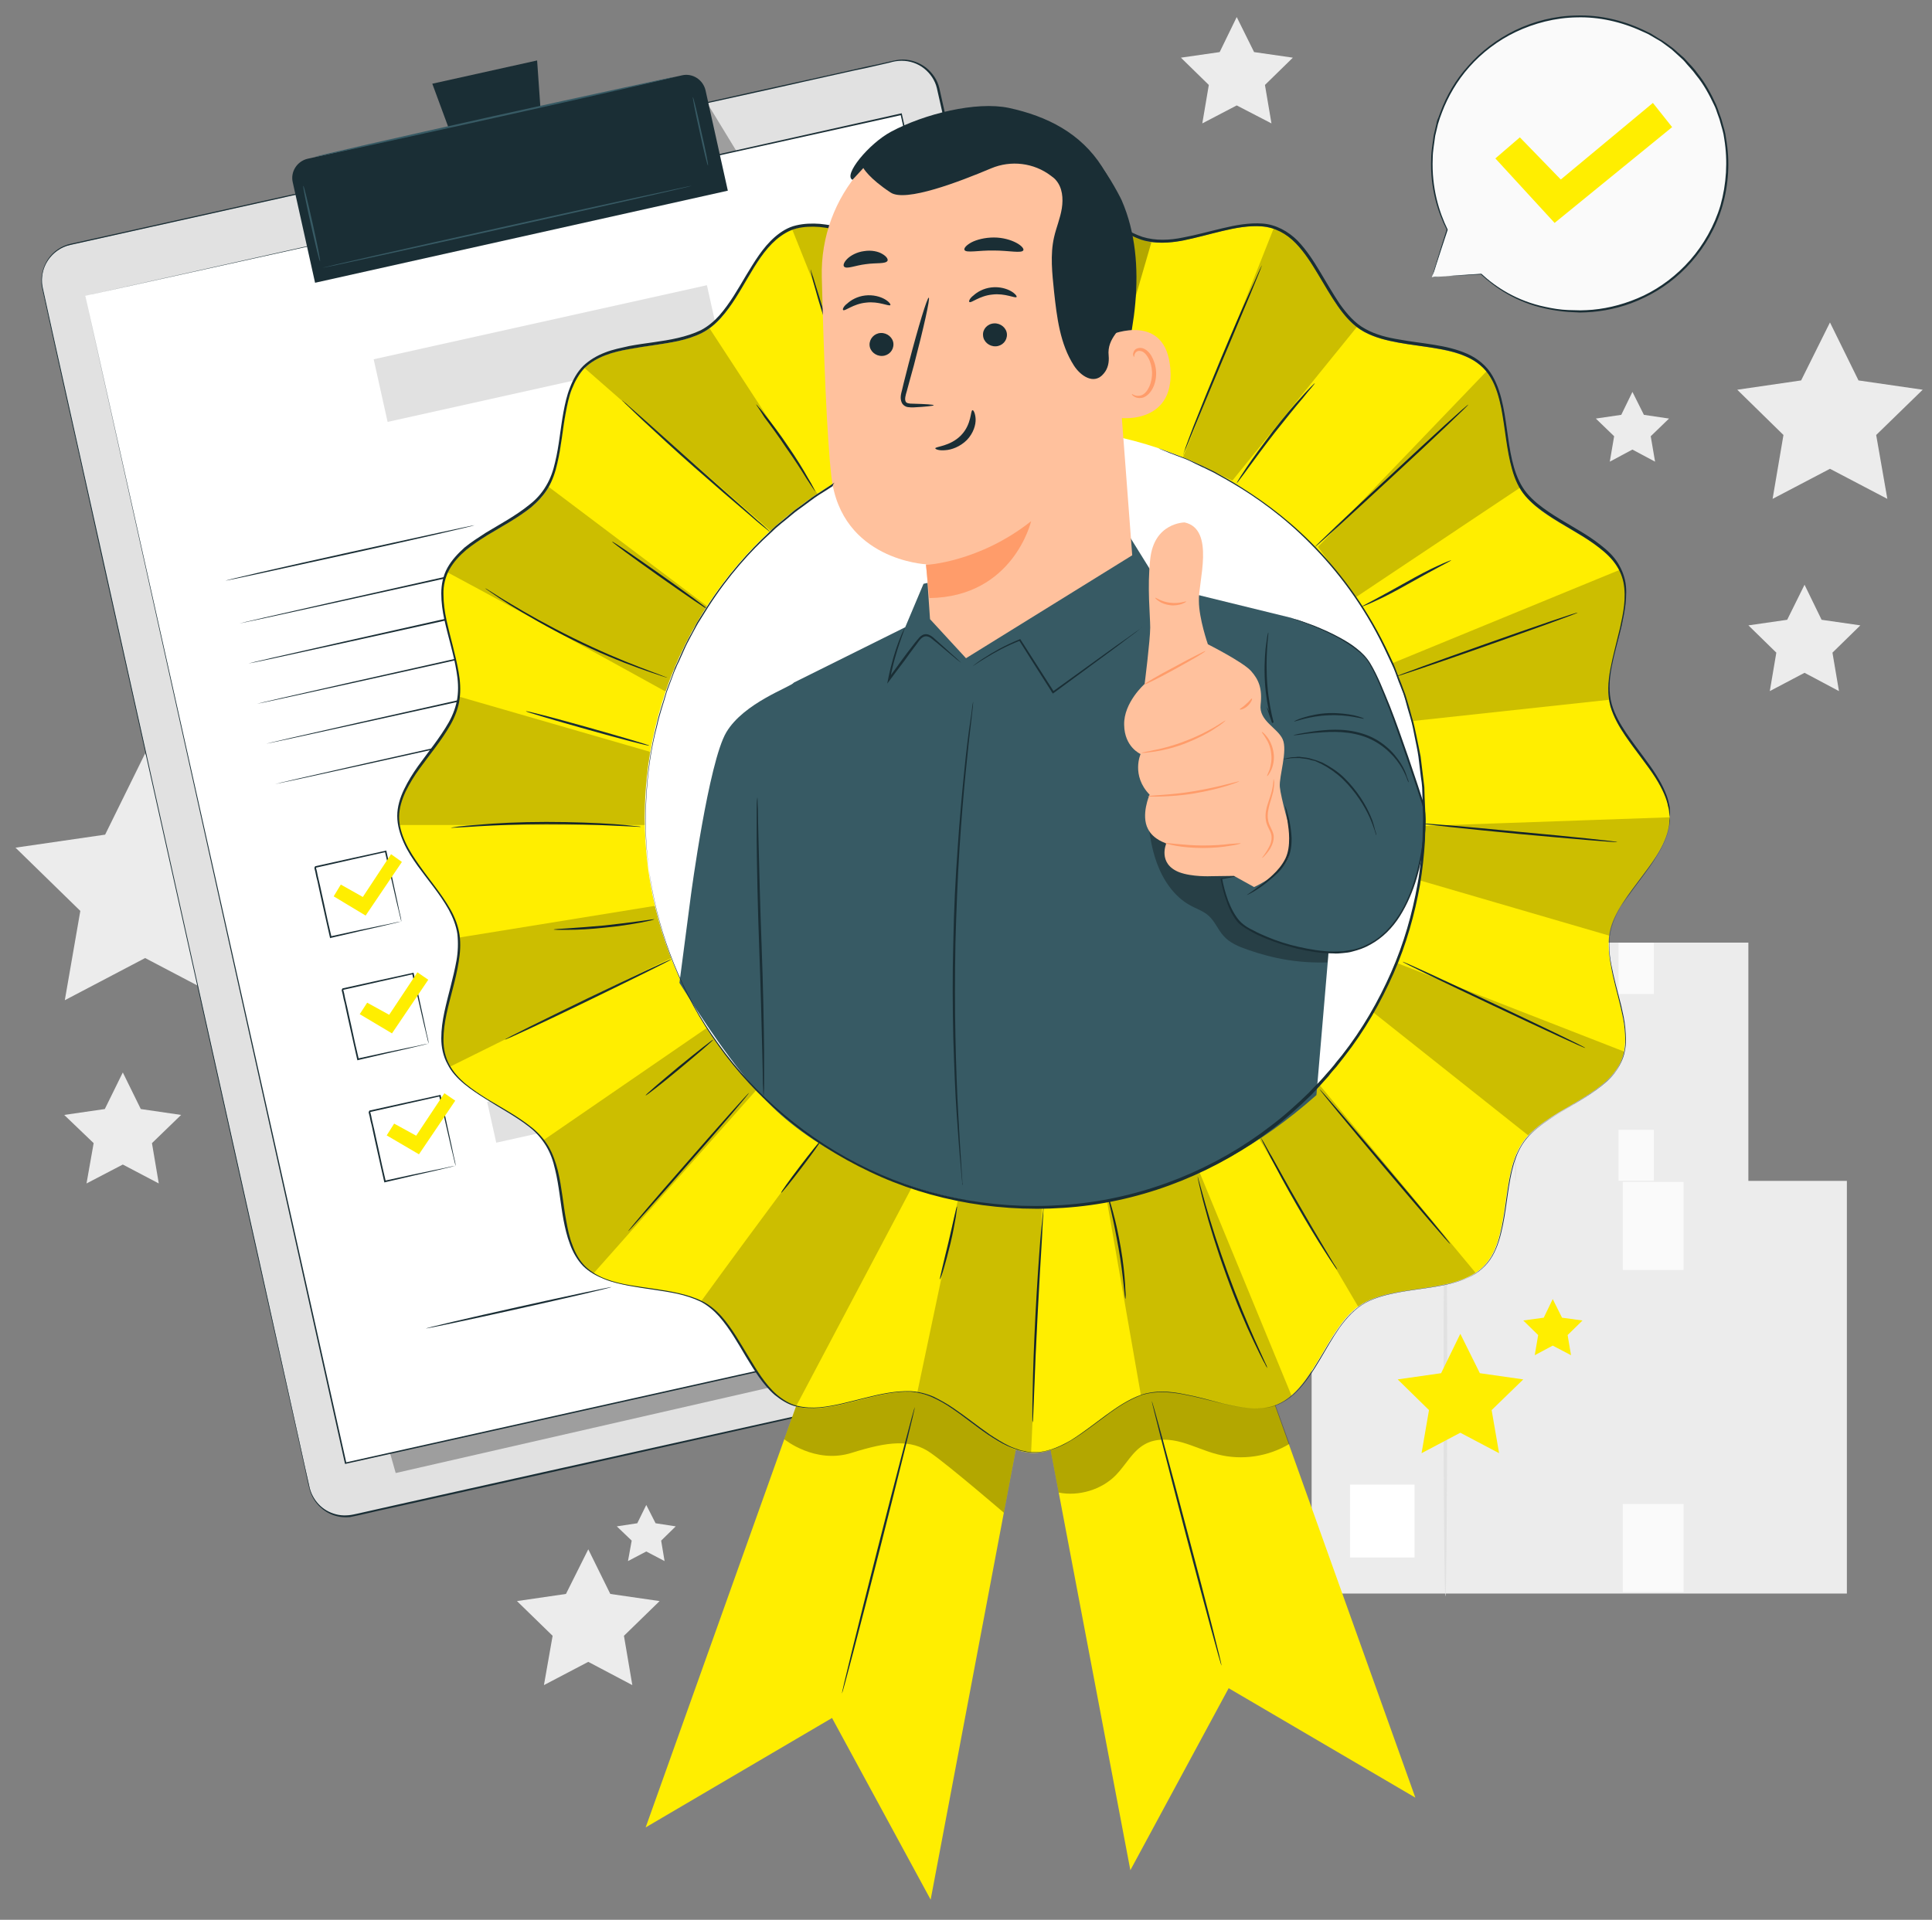 <svg xmlns="http://www.w3.org/2000/svg" xmlns:xlink="http://www.w3.org/1999/xlink" id="Livello_1" x="0px" y="0px" viewBox="0 0 623 619.2" style="enable-background:new 0 0 623 619.2;" xml:space="preserve"><rect x="0" y="0" width="623" height="619.2" fill="#808080" stroke="none"/><style type="text/css">	.st0{fill:#ECECEC;}	.st1{fill:#FFFFFF;}	.st2{fill:#FAFAFA;}	.st3{fill:#E1E1E1;}	.st4{fill:#FFEE00;}	.st5{fill:#1A2E35;}	.st6{opacity:0.3;}	.st7{fill:#375A64;}	.st8{opacity:0.2;}	.st9{fill:none;stroke:#000000;stroke-width:5.000000e-02;stroke-miterlimit:10;}	.st10{fill:#FFC19D;}	.st11{fill:#FF9C6A;}</style><g>	<g>		<g>			<g>				<g>					<g>						<g>															<rect x="463.8" y="303.9" transform="matrix(-1 -1.224647e-16 1.224647e-16 -1 1027.586 685.023)" class="st0" width="100" height="77.1"></rect>						</g>					</g>				</g>				<g>					<g>						<g>															<rect x="470.9" y="360.7" transform="matrix(-1 -1.224647e-16 1.224647e-16 -1 953.914 735.078)" class="st1" width="12.1" height="13.6"></rect>						</g>					</g>				</g>				<g>					<g>						<g>							<rect x="521.9" y="304.1" class="st2" width="11.4" height="16.5"></rect>						</g>					</g>				</g>				<g>					<g>						<g>							<rect x="521.9" y="364.4" class="st2" width="11.4" height="16.5"></rect>						</g>					</g>				</g>			</g>		</g>		<g>			<g>				<g>					<g>						<path class="st3" d="M488.7,381.6c-0.2,0-0.3-17-0.3-37.9c0-20.9,0.1-37.9,0.3-37.9c0.2,0,0.3,17,0.3,37.9        C489.1,364.6,488.9,381.6,488.7,381.6z"></path>					</g>				</g>			</g>		</g>	</g>	<g>		<g>			<g>				<g>					<g>						<g>															<rect x="423" y="380.8" transform="matrix(-1 -1.224647e-16 1.224647e-16 -1 1018.55 894.77)" class="st0" width="172.6" height="133.1"></rect>						</g>					</g>				</g>				<g>					<g>						<g>															<rect x="435.3" y="478.8" transform="matrix(-1 -1.224647e-16 1.224647e-16 -1 891.437 981.135)" class="st1" width="20.8" height="23.5"></rect>						</g>					</g>				</g>				<g>					<g>						<g>							<rect x="523.3" y="381.2" class="st2" width="19.6" height="28.4"></rect>						</g>					</g>				</g>				<g>					<g>						<g>							<rect x="523.3" y="485.1" class="st2" width="19.6" height="28.4"></rect>						</g>					</g>				</g>			</g>		</g>		<g>			<g>				<g>					<g>						<path class="st3" d="M466.1,514.9c-0.3,0-0.6-29.3-0.6-65.4c0-36.1,0.2-65.4,0.6-65.4c0.3,0,0.6,29.3,0.6,65.4        C466.6,485.6,466.4,514.9,466.1,514.9z"></path>					</g>				</g>			</g>		</g>	</g>	<g>		<polygon class="st0" points="590.1,104 599.3,122.7 620,125.7 605,140.3 608.6,160.9 590.1,151.2 571.6,160.9 575.1,140.3     560.2,125.7 580.8,122.7   "></polygon>	</g>	<g>		<polygon class="st0" points="39.6,345.9 45.4,357.7 58.4,359.6 49,368.7 51.2,381.7 39.6,375.6 27.9,381.7 30.2,368.7 20.7,359.6     33.8,357.7   "></polygon>	</g>	<g>		<polygon class="st0" points="46.8,243 59.8,269.2 88.7,273.4 67.8,293.8 72.7,322.6 46.8,309 20.9,322.6 25.9,293.8 5,273.4     33.9,269.2   "></polygon>	</g>	<g>		<polygon class="st0" points="581.9,188.6 587.4,199.9 599.9,201.7 590.9,210.5 593,222.9 581.9,217 570.7,222.9 572.8,210.5     563.8,201.7 576.3,199.9   "></polygon>	</g>	<g>		<polygon class="st0" points="398.8,5.5 404.4,16.8 416.9,18.6 407.9,27.4 410,39.8 398.8,34 387.7,39.8 389.8,27.4 380.8,18.6     393.3,16.8   "></polygon>	</g>	<g>		<polygon class="st0" points="526.4,126.4 530.1,133.8 538.2,135 532.3,140.7 533.7,148.9 526.4,145 519.1,148.9 520.5,140.7     514.6,135 522.8,133.8   "></polygon>	</g>	<g>		<polygon class="st0" points="189.7,499.7 196.8,514.1 212.7,516.4 201.2,527.6 203.9,543.5 189.7,536 175.4,543.5 178.2,527.6     166.7,516.4 182.5,514.1   "></polygon>	</g>	<g>		<polygon class="st0" points="208.4,485.4 211.4,491.3 217.9,492.3 213.2,496.9 214.3,503.5 208.4,500.4 202.5,503.5 203.7,496.9     198.9,492.3 205.5,491.3   "></polygon>	</g>	<g>		<polygon class="st4" points="470.9,430.2 477.2,442.9 491.2,444.9 481,454.8 483.4,468.7 470.9,462.1 458.4,468.7 460.8,454.8     450.7,444.9 464.7,442.9   "></polygon>	</g>	<g>		<polygon class="st4" points="500.7,419 503.7,425 510.3,425.9 505.5,430.6 506.6,437.1 500.7,434 494.9,437.1 496,430.6     491.2,425.9 497.8,425   "></polygon>	</g>	<g>		<g>			<g>				<g>					<g>						<g>							<g>								<g>									<g>										<g>											<g>												<g>													<g>														<g>															<g>																<path class="st2" d="M461.7,89.4l4.9-15.3c-3.8-7.6-5.6-16.4-4.8-25.5c2.4-26.2,25.6-45.5,51.8-43.1                  c26.2,2.4,45.6,25.5,43.2,51.7c-2.4,26.2-25.6,45.5-51.8,43.1c-11-1-20-5-27.5-11.9l0,0L461.7,89.4z"></path>															</g>															<g>																<g>																	<path class="st5" d="M461.7,89.4c0,0,0.4,0,1.1-0.1c0.7-0.1,1.7-0.1,3.1-0.2c2.7-0.2,6.6-0.5,11.7-0.8l0.1,0l0,0                   c4.5,4.2,11.4,8.8,20.7,10.7c2.3,0.5,4.7,0.9,7.3,1c1.3,0,2.6,0.1,3.9,0.1c1.3,0,2.6-0.1,4-0.2                   c5.4-0.5,11-2,16.5-4.6c5.4-2.6,10.6-6.5,14.9-11.4c4.3-4.9,7.8-11,9.8-17.7c1.9-6.8,2.4-14.2,1.2-21.5                   c-0.2-1.8-0.8-3.6-1.3-5.4c-0.2-0.9-0.6-1.8-0.9-2.7c-0.3-0.9-0.6-1.8-1-2.6c-1.6-3.4-3.4-6.8-5.9-9.8                   c-1.1-1.6-2.5-2.9-3.7-4.4c-0.6-0.7-1.4-1.3-2.1-2c-0.7-0.6-1.4-1.3-2.1-1.9l-2.3-1.7l-1.1-0.8l-1.2-0.7l-2.4-1.4                   c-0.8-0.5-1.7-0.8-2.5-1.2c-6.7-3.1-14-4.7-21-4.5c-7,0.1-13.8,1.9-19.7,4.7c-5.9,2.8-11,6.8-15,11.3                   c-4,4.5-6.9,9.6-8.8,14.6c-0.2,0.6-0.5,1.3-0.7,1.9c-0.2,0.6-0.4,1.3-0.6,1.9c-0.3,1.3-0.6,2.5-0.9,3.8                   c-0.3,2.5-0.8,4.9-0.8,7.3c-0.4,9.5,2.1,17.4,4.8,22.9l0,0.1l0,0.1c-1.6,4.9-2.9,8.7-3.7,11.3                   c-0.4,1.3-0.7,2.3-1,2.9C461.8,89,461.7,89.4,461.7,89.4s0.1-0.3,0.3-1c0.2-0.7,0.5-1.6,0.9-2.9                   c0.8-2.6,2-6.5,3.6-11.5l0,0.1c-2.8-5.5-5.4-13.4-5-23c0-2.4,0.5-4.8,0.8-7.4c0.3-1.2,0.6-2.5,0.9-3.8                   c0.1-0.7,0.3-1.3,0.6-1.9c0.2-0.6,0.5-1.3,0.7-1.9c1.9-5.1,4.8-10.3,8.9-14.8c4-4.6,9.2-8.6,15.1-11.5                   c6-2.9,12.8-4.7,20-4.8c7.1-0.2,14.5,1.4,21.3,4.6c0.8,0.4,1.7,0.8,2.5,1.2l2.4,1.5l1.2,0.7l1.2,0.8l2.3,1.7                   c0.8,0.6,1.4,1.3,2.2,1.9c0.7,0.7,1.5,1.2,2.1,2c1.3,1.4,2.7,2.8,3.8,4.4c2.5,3.1,4.3,6.5,5.9,10                   c0.4,0.9,0.7,1.8,1,2.7c0.3,0.9,0.7,1.8,0.9,2.7c0.5,1.8,1.1,3.6,1.3,5.5c1.3,7.4,0.8,14.9-1.2,21.8                   c-2,6.9-5.6,13-10,18c-4.4,5-9.7,8.9-15.2,11.5c-5.5,2.7-11.2,4.1-16.7,4.6c-1.4,0.1-2.7,0.2-4,0.2                   c-1.3-0.1-2.6-0.1-3.9-0.2c-2.6-0.2-5-0.6-7.3-1.1c-9.4-2-16.3-6.8-20.8-11l0.1,0c-5.2,0.3-9.2,0.5-11.9,0.6                   c-1.3,0.1-2.3,0.1-3,0.1C462,89.4,461.7,89.4,461.7,89.4z"></path>																</g>															</g>														</g>													</g>												</g>											</g>										</g>									</g>								</g>							</g>						</g>					</g>				</g>			</g>		</g>		<g>			<g>				<g>					<g>						<polygon class="st4" points="482.2,51.1 490.1,44.3 503.3,57.9 533,33.2 539.2,41 501.3,71.9       "></polygon>					</g>				</g>			</g>		</g>	</g>	<g>		<g>			<g>				<g>					<g>						<g>							<g>								<path class="st3" d="M379.5,429.6l-265.4,59.2c-6.4,1.4-12.8-2.6-14.3-9.1L13.7,93.2c-1.4-6.4,2.6-12.8,9.1-14.3l265.4-59.2          c6.4-1.4,12.8,2.6,14.3,9.1l86.1,386.5C390,421.8,386,428.2,379.5,429.6z"></path>							</g>						</g>					</g>					<g>						<g>							<g>								<g>									<path class="st5" d="M379.5,429.6c0,0,0.3-0.1,0.9-0.3c0.6-0.2,1.4-0.5,2.5-1.1c1-0.6,2.2-1.5,3.4-2.9           c1.1-1.4,2.1-3.3,2.4-5.6c0.2-1.2,0.2-2.4,0-3.7c-0.2-1.3-0.6-2.6-0.9-4c-0.6-2.8-1.3-5.9-2.1-9.3           c-1.5-6.7-3.2-14.4-5.2-23.2c-7.8-34.8-19.1-85.3-33-147.6c-7-31.2-14.6-65.3-22.7-101.9c-4.1-18.3-8.3-37.3-12.7-56.8           c-2.2-9.8-4.4-19.7-6.6-29.7c-1.1-5-2.3-10.1-3.4-15.1c-0.6-2.5-2.1-4.7-4.1-6.3c-2-1.6-4.6-2.5-7.2-2.5           c-1.3,0-2.6,0.2-3.9,0.6c-1.3,0.3-2.6,0.6-3.9,0.9c-2.6,0.6-5.2,1.2-7.8,1.7c-5.2,1.2-10.5,2.3-15.7,3.5           c-10.5,2.4-21.2,4.7-32,7.1c-21.6,4.8-43.6,9.7-66,14.7c-44.8,10-91.2,20.3-138.8,30.9c-2.9,0.6-5.5,2.4-7.2,4.9           c-1.7,2.5-2.3,5.6-1.8,8.5c1.3,5.9,2.6,11.8,3.9,17.7c2.6,11.7,5.2,23.4,7.8,35c5.2,23.2,10.2,46,15.2,68.4           c10,44.8,19.6,88.1,28.8,129.3c9.2,41.2,17.9,80.3,26,117c1,4.6,2,9.1,3,13.6c0.5,2.2,1,4.5,1.5,6.7           c0.6,2.2,1.8,4.1,3.4,5.6c1.6,1.5,3.7,2.5,5.9,2.9c1.1,0.2,2.2,0.2,3.3,0.1c1.1-0.1,2.2-0.4,3.2-0.6           c4.3-1,8.6-1.9,12.9-2.9c17-3.8,33.3-7.4,48.9-10.9c62.3-13.8,112.7-25.1,147.6-32.8c17.4-3.9,31-6.9,40.1-8.9           c4.6-1,8.1-1.8,10.4-2.3C378.3,429.9,379.5,429.6,379.5,429.6s-1.2,0.3-3.5,0.8c-2.4,0.5-5.8,1.3-10.4,2.4           c-9.2,2.1-22.7,5.1-40.1,9c-34.8,7.8-85.3,19.1-147.5,33c-15.6,3.5-31.9,7.1-48.9,10.9c-4.3,0.9-8.5,1.9-12.9,2.9           c-1.1,0.2-2.2,0.5-3.3,0.7c-1.1,0.1-2.3,0.1-3.4-0.1c-2.3-0.4-4.4-1.4-6.1-3c-1.7-1.5-3-3.6-3.6-5.9           c-0.6-2.2-1-4.5-1.5-6.7c-1-4.5-2-9-3-13.6c-8.2-36.6-16.9-75.8-26.1-117c-9.2-41.2-18.8-84.4-28.8-129.3           c-5-22.4-10.1-45.2-15.2-68.4c-2.6-11.6-5.2-23.2-7.8-35c-1.3-5.9-2.6-11.7-3.9-17.7c-0.5-3.1,0.2-6.3,1.9-8.9           c1.7-2.6,4.5-4.5,7.5-5.1c47.5-10.6,93.9-20.9,138.8-30.9c22.4-5,44.4-9.9,66-14.7c10.8-2.4,21.4-4.8,32-7.1           c5.3-1.2,10.5-2.3,15.7-3.5c2.6-0.6,5.2-1.2,7.8-1.7c1.3-0.3,2.6-0.6,3.9-0.9c1.3-0.3,2.6-0.6,4-0.6c2.7,0,5.4,1,7.5,2.6           c2.1,1.7,3.7,4,4.3,6.6c1.1,5.1,2.3,10.1,3.4,15.2c2.2,10,4.4,19.9,6.6,29.7c4.3,19.5,8.6,38.5,12.6,56.8           c8.2,36.6,15.7,70.8,22.7,101.9c13.8,62.3,25.1,112.7,32.8,147.6c1.9,8.7,3.6,16.5,5.1,23.2c0.7,3.4,1.4,6.5,2.1,9.3           c0.3,1.4,0.6,2.8,0.9,4.1c0.2,1.3,0.2,2.6,0,3.7c-0.4,2.3-1.4,4.2-2.5,5.6c-1.1,1.4-2.4,2.3-3.4,2.9           c-1.1,0.6-1.9,0.9-2.5,1.1C379.8,429.6,379.5,429.6,379.5,429.6z"></path>								</g>							</g>						</g>					</g>				</g>				<g class="st6">					<g>						<g>							<polygon points="127.6,475.1 369.4,419.8 361.8,372.4 348.1,345.9 116.7,436.7        "></polygon>						</g>					</g>				</g>				<g class="st6">					<g>						<g>							<polygon points="228.5,34 237.7,49.1 239.5,57.1 233.3,58.5        "></polygon>						</g>					</g>				</g>				<g>					<g>						<g>							<polygon class="st1" points="27.5,95.4 111.4,471.9 374.4,413.3 359.4,346 290.5,36.8        "></polygon>						</g>					</g>					<g>						<g>							<g>								<path class="st5" d="M27.5,95.4c1.9-0.4,103.1-23.1,263-58.8l0.2-0.1l0.1,0.2c23.3,104.6,52.5,235.2,84,376.4l0,0l0.1,0.3          l-0.3,0.1c-94,20.9-183.3,40.8-263,58.6l-0.3,0.1l-0.1-0.3C61.7,249.7,28,97.7,27.5,95.4C28,97.7,62,249.6,111.7,471.9          l-0.3-0.2c79.7-17.8,169-37.7,263-58.6l-0.2,0.3l0,0c-31.5-141.3-60.5-271.8-83.8-376.5l0.3,0.2          C130.6,72.6,29.4,95,27.5,95.4z"></path>							</g>						</g>					</g>				</g>			</g>			<g>				<g>					<g>						<g>							<path class="st5" d="M234.7,61.5L101.6,91.2l-7.2-32.4c-0.8-3.4,1.4-6.8,4.8-7.6l120.7-26.9c3.4-0.8,6.8,1.4,7.6,4.8         L234.7,61.5z"></path>						</g>					</g>				</g>				<g>					<g>						<g>							<polygon class="st5" points="173.2,19.5 139.4,27 149.8,55.2 175.3,49.5        "></polygon>						</g>					</g>				</g>				<g>					<g>						<g>							<g>								<path class="st7" d="M217.5,24.8c0,0.2-25.9,6.1-57.9,13.2c-32,7.1-58,12.8-58.1,12.6c0-0.2,25.9-6.1,57.9-13.2          C191.5,30.3,217.5,24.7,217.5,24.8z"></path>							</g>						</g>					</g>				</g>				<g>					<g>						<g>							<g>								<path class="st7" d="M103.2,84.3c-0.2,0-1.5-5.4-3-12.1c-1.5-6.7-2.6-12.2-2.4-12.3c0.2,0,1.5,5.4,3,12.1          C102.3,78.8,103.4,84.2,103.2,84.3z"></path>							</g>						</g>					</g>				</g>				<g>					<g>						<g>							<g>								<path class="st7" d="M228.3,53.4c-0.2,0-1.4-4.9-2.7-11c-1.4-6.1-2.3-11.1-2.2-11.1c0.2,0,1.4,4.9,2.7,11          C227.5,48.3,228.5,53.3,228.3,53.4z"></path>							</g>						</g>					</g>				</g>				<g>					<g>						<g>							<g>								<path class="st7" d="M223.1,59.9c0,0.2-26.6,6.2-59.5,13.5c-32.9,7.3-59.6,13.1-59.6,13c0-0.2,26.6-6.2,59.5-13.5          C196.4,65.6,223,59.8,223.1,59.9z"></path>							</g>						</g>					</g>				</g>			</g>		</g>		<g>			<g>				<g>					<path class="st5" d="M153,169.4c0,0.2-17.9,4.3-40.1,9.2c-22.2,4.9-40.2,8.8-40.2,8.7c0-0.2,17.9-4.3,40.1-9.2       C135,173.2,153,169.3,153,169.4z"></path>				</g>			</g>		</g>		<g>			<g>				<g>					<path class="st5" d="M286.9,154.4c0,0.2-46.9,10.7-104.8,23.6c-57.9,12.9-104.9,23.2-104.9,23.1c0-0.2,46.9-10.7,104.8-23.7       C239.9,164.6,286.8,154.2,286.9,154.4z"></path>				</g>			</g>		</g>		<g>			<g>				<g>					<path class="st5" d="M289.8,167.3c0,0.2-46.9,10.7-104.8,23.6C127.1,203.9,80.1,214.2,80.1,214c0-0.2,46.9-10.7,104.8-23.7       C242.8,177.5,289.7,167.2,289.8,167.3z"></path>				</g>			</g>		</g>		<g>			<g>				<g>					<path class="st5" d="M292.6,180.2c0,0.2-46.9,10.7-104.8,23.6C129.9,216.8,83,227.1,82.9,227c0-0.2,46.9-10.7,104.8-23.7       C245.6,190.4,292.6,180.1,292.6,180.2z"></path>				</g>			</g>		</g>		<g>			<g>				<g>					<path class="st5" d="M295.5,193.2c0,0.2-46.9,10.7-104.8,23.6c-57.9,12.9-104.9,23.2-104.9,23.1c0-0.2,46.9-10.7,104.8-23.7       C248.5,203.4,295.5,193,295.5,193.2z"></path>				</g>			</g>		</g>		<g>			<g>				<g>					<path class="st5" d="M298.4,206.1c0,0.2-46.9,10.7-104.8,23.6C135.7,242.7,88.7,253,88.7,252.9c0-0.2,46.9-10.7,104.8-23.7       C251.4,216.3,298.4,206,298.4,206.1z"></path>				</g>			</g>		</g>		<g>			<g>				<g>					<path class="st5" d="M129.4,297.2c0,0-0.1-0.2-0.1-0.4c-0.1-0.3-0.2-0.7-0.3-1.2c-0.3-1.1-0.6-2.7-1.1-4.6       c-0.9-4-2.2-9.6-3.8-16.4l0.3,0.2c-6.6,1.5-14.4,3.2-22.7,5.1c-0.1,0.1,0.4-0.7,0.2-0.3l0,0l0,0l0,0l0,0l0,0.1l0,0.2l0.1,0.4       l0.2,0.8c0.1,0.5,0.2,1,0.3,1.5c0.2,1,0.5,2,0.7,3c0.4,2,0.9,4,1.3,5.9c0.8,3.8,1.6,7.4,2.4,10.7l-0.3-0.2       c6.8-1.5,12.4-2.7,16.4-3.5c2-0.4,3.5-0.7,4.7-1c0.5-0.1,0.9-0.2,1.2-0.2C129.2,297.2,129.4,297.2,129.4,297.2       c0,0-0.1,0-0.4,0.1c-0.3,0.1-0.7,0.2-1.2,0.3c-1.1,0.3-2.6,0.6-4.6,1.1c-4,0.9-9.7,2.2-16.5,3.8l-0.2,0.1l-0.1-0.2       c-0.7-3.3-1.6-6.9-2.4-10.7c-0.4-1.9-0.9-3.9-1.3-5.9c-0.2-1-0.4-2-0.7-3c-0.1-0.5-0.2-1-0.3-1.5l-0.2-0.8l-0.1-0.4l0-0.2       l0-0.1l0,0l0,0l0,0l0,0c-0.2,0.3,0.3-0.4,0.2-0.4c8.3-1.8,16.1-3.6,22.7-5l0.2-0.1l0.1,0.2c1.5,6.8,2.7,12.5,3.6,16.6       c0.4,1.9,0.7,3.5,1,4.6c0.1,0.5,0.2,0.9,0.2,1.2C129.4,297.1,129.4,297.2,129.4,297.2z"></path>				</g>			</g>		</g>		<g>			<g>				<g>											<rect x="139.3" y="258.7" transform="matrix(0.976 -0.217 0.217 0.976 -52.469 54.299)" class="st3" width="162.2" height="13.5"></rect>				</g>			</g>		</g>		<g>			<g>				<g>					<path class="st5" d="M138.2,336.6c0,0-0.1-0.2-0.1-0.4c-0.1-0.3-0.2-0.7-0.3-1.2c-0.3-1.1-0.6-2.7-1.1-4.6       c-0.9-4-2.2-9.6-3.8-16.4l0.3,0.2c-6.6,1.5-14.4,3.2-22.7,5.1c-0.1,0.1,0.4-0.7,0.2-0.3l0,0l0,0l0,0l0,0l0,0.1l0,0.2l0.1,0.4       l0.2,0.8c0.1,0.5,0.2,1,0.3,1.5c0.2,1,0.5,2,0.7,3c0.4,2,0.9,4,1.3,5.9c0.8,3.8,1.6,7.4,2.4,10.7l-0.3-0.2       c6.8-1.5,12.4-2.7,16.4-3.5c2-0.4,3.5-0.7,4.7-1c0.5-0.1,0.9-0.2,1.2-0.2C138,336.6,138.1,336.6,138.2,336.6c0,0-0.1,0-0.4,0.1       c-0.3,0.1-0.7,0.2-1.2,0.3c-1.1,0.3-2.6,0.6-4.6,1.1c-4,0.9-9.7,2.2-16.5,3.8l-0.2,0.1l-0.1-0.2c-0.7-3.3-1.6-6.9-2.4-10.7       c-0.4-1.9-0.9-3.9-1.3-5.9c-0.2-1-0.4-2-0.7-3c-0.1-0.5-0.2-1-0.3-1.5l-0.2-0.8l-0.1-0.4l0-0.2l0-0.1l0,0l0,0l0,0l0,0       c-0.2,0.3,0.3-0.4,0.2-0.4c8.3-1.8,16.1-3.6,22.7-5l0.2-0.1l0.1,0.2c1.5,6.8,2.7,12.5,3.6,16.6c0.4,1.9,0.7,3.5,1,4.6       c0.1,0.5,0.2,0.9,0.2,1.2C138.1,336.5,138.2,336.6,138.2,336.6z"></path>				</g>			</g>		</g>		<g>			<g>				<g>											<rect x="148.1" y="298.1" transform="matrix(0.976 -0.217 0.217 0.976 -60.825 57.151)" class="st3" width="162.2" height="13.5"></rect>				</g>			</g>		</g>		<g>			<g>				<g>					<path class="st5" d="M146.9,376c0,0-0.1-0.2-0.1-0.4c-0.1-0.3-0.2-0.7-0.3-1.2c-0.3-1.1-0.6-2.7-1.1-4.6       c-0.9-4-2.2-9.6-3.8-16.4l0.3,0.2c-6.6,1.5-14.4,3.2-22.7,5.1c-0.1,0.1,0.4-0.7,0.2-0.3l0,0l0,0l0,0l0,0l0,0.1l0,0.2l0.1,0.4       l0.2,0.8c0.1,0.5,0.2,1,0.3,1.5c0.2,1,0.5,2,0.7,3c0.4,2,0.9,4,1.3,5.9c0.8,3.8,1.6,7.4,2.4,10.7l-0.3-0.2       c6.8-1.5,12.4-2.7,16.4-3.5c2-0.4,3.5-0.7,4.7-1c0.5-0.1,0.9-0.2,1.2-0.2C146.8,376,146.9,376,146.9,376c0,0-0.1,0-0.4,0.1       c-0.3,0.1-0.7,0.2-1.2,0.3c-1.1,0.3-2.6,0.6-4.6,1.1c-4,0.9-9.7,2.2-16.5,3.8l-0.2,0.1l-0.1-0.2c-0.7-3.3-1.6-6.9-2.4-10.7       c-0.4-1.9-0.9-3.9-1.3-5.9c-0.2-1-0.4-2-0.7-3c-0.1-0.5-0.2-1-0.3-1.5l-0.2-0.8l-0.1-0.4l0-0.2l0-0.1l0,0l0,0l0,0l0,0       c-0.2,0.3,0.3-0.4,0.2-0.4c8.3-1.8,16.1-3.6,22.7-5l0.2-0.1l0.1,0.2c1.5,6.8,2.7,12.5,3.6,16.6c0.4,1.9,0.7,3.5,1,4.6       c0.1,0.5,0.2,0.9,0.2,1.2C146.9,375.8,146.9,376,146.9,376z"></path>				</g>			</g>		</g>		<g>			<g>				<g>											<rect x="156.8" y="337.5" transform="matrix(0.976 -0.217 0.217 0.976 -69.182 60.003)" class="st3" width="162.2" height="13.5"></rect>				</g>			</g>		</g>		<g>			<g>				<g>					<g>						<g>							<g>								<polygon class="st4" points="107.6,289.1 109.9,285.3 117,289.3 126.1,275.5 129.6,278 117.9,295.3         "></polygon>							</g>						</g>					</g>				</g>			</g>		</g>		<g>			<g>				<g>					<g>						<g>							<g>								<polygon class="st4" points="116,327.1 118.4,323.4 125.5,327.3 134.6,313.6 138.1,316 126.4,333.3         "></polygon>							</g>						</g>					</g>				</g>			</g>		</g>		<g>			<g>				<g>					<g>						<g>							<g>								<polygon class="st4" points="124.7,366.2 127.1,362.4 134.2,366.3 143.3,352.6 146.8,355 135.1,372.3         "></polygon>							</g>						</g>					</g>				</g>			</g>		</g>		<g>			<g>				<g>					<path class="st5" d="M197.2,415.1c0,0.2-13.3,3.3-29.9,7c-16.5,3.7-30,6.5-30,6.4c0-0.2,13.3-3.3,29.9-7       C183.8,417.8,197.2,415,197.2,415.1z"></path>				</g>			</g>		</g>		<g>			<g>				<g>					<path class="st5" d="M227.1,408c0,0.2-4.9,1.4-11,2.7c-6.1,1.4-11.1,2.3-11.1,2.2c0-0.2,4.9-1.4,11-2.7       C222,408.8,227,407.8,227.1,408z"></path>				</g>			</g>		</g>		<g>			<g>				<g>					<path class="st5" d="M325.8,376.9c0,0.2-12,3-26.9,6.3c-14.9,3.3-27,5.9-27,5.7c0-0.2,12-3,26.9-6.3       C313.7,379.3,325.8,376.8,325.8,376.9z"></path>				</g>			</g>		</g>		<g>			<g>				<g>					<path class="st5" d="M312.9,413.4c0,0,0.1-0.4,0.3-1.1c0.2-0.7,0.2-1.8-0.2-3.2c-0.3-1.4-1.1-2.9-1.9-4.8       c-0.8-1.8-1.9-4-1.9-6.6c0-2.6,1.2-5.4,3.5-7.5c2.3-2,5.9-2.8,9.2-1.7c1.6,0.5,3.2,1.5,4.4,2.9c0.6,0.7,1,1.6,1,2.6       c0.1,1-0.7,2-1.6,2.3c-0.9,0.4-1.8,0.5-2.7,0.7c-0.9,0.2-1.8,0.4-2.7,0.6c-1.9,0.4-3.7,0.7-5.7,1c-3.8,0.5-7.7,0.6-11.3,0.1       c-1.8-0.2-3.6-0.2-5,0.8c-1.3,1-2,2.7-3,4c-0.5,0.7-1.1,1.4-1.9,1.7c-0.8,0.4-1.7,0.4-2.5,0.1c-1.6-0.5-2.8-1.6-4-2.3       c-0.6-0.4-1.3-0.7-1.9-0.7c-0.7-0.1-1.3,0.1-1.9,0.5c-1.1,0.8-1.6,2-2.3,3.1c-1.4,2.2-3.8,3.3-5.8,3.4       c-2.1,0.1-3.8-0.8-4.8-1.7c-1.1-1-1.6-2-1.9-2.7c-0.3-0.7-0.3-1.1-0.3-1.1c0,0,0.1,0.4,0.4,1.1c0.3,0.7,0.9,1.6,2,2.5       c1.1,0.9,2.7,1.7,4.7,1.6c1.9-0.1,4.2-1.1,5.5-3.3c0.7-1,1.2-2.3,2.4-3.2c0.6-0.4,1.4-0.6,2.2-0.6c0.8,0.1,1.5,0.4,2.1,0.8       c1.3,0.7,2.5,1.8,3.9,2.3c0.7,0.2,1.5,0.2,2.2-0.1c0.7-0.3,1.2-0.9,1.7-1.6c1-1.3,1.6-3,3.1-4.2c0.7-0.6,1.7-0.9,2.6-1       c0.9-0.1,1.9,0,2.8,0c3.6,0.5,7.4,0.4,11.2-0.1c1.9-0.3,3.8-0.6,5.6-0.9c0.9-0.2,1.8-0.4,2.7-0.6c0.9-0.2,1.8-0.3,2.6-0.6       c0.8-0.3,1.3-1,1.3-1.8c0-0.8-0.4-1.6-0.9-2.3c-1.1-1.3-2.6-2.2-4.1-2.7c-3.1-1-6.5-0.4-8.7,1.6c-2.2,1.9-3.3,4.6-3.4,7.1       c0,2.5,1,4.6,1.8,6.5c0.8,1.8,1.5,3.4,1.8,4.8c0.3,1.4,0.3,2.5,0.1,3.3C313.1,413,312.9,413.4,312.9,413.4z"></path>				</g>			</g>		</g>		<g>			<g>				<g>					<path class="st5" d="M341.6,395.6c0,0-0.2,0.1-0.7,0.2c-0.5,0.1-1.2,0.3-2.1,0.5c-1.9,0.4-4.5,1-7.7,1.8       c-6.5,1.5-15.5,3.6-25.4,6.2c-9.9,2.5-18.8,4.9-25.3,6.7c-3.2,0.9-5.8,1.6-7.6,2.1c-0.9,0.2-1.5,0.4-2.1,0.6       c-0.5,0.1-0.7,0.2-0.7,0.2c0,0,0.2-0.1,0.7-0.3c0.5-0.2,1.2-0.4,2.1-0.7c1.8-0.6,4.4-1.3,7.6-2.3c6.4-1.9,15.3-4.4,25.2-6.9       c9.9-2.5,18.9-4.6,25.5-6c3.3-0.7,5.9-1.3,7.8-1.6c0.9-0.2,1.6-0.3,2.1-0.4C341.3,395.7,341.6,395.6,341.6,395.6z"></path>				</g>			</g>		</g>		<g>							<rect x="121.5" y="103.6" transform="matrix(0.976 -0.217 0.217 0.976 -20.569 41.13)" class="st3" width="110.1" height="20.7"></rect>		</g>	</g>	<g>		<g>			<g>				<g>					<g>						<g>							<g>								<g>									<polygon class="st4" points="329.7,419.7 364.5,603.2 396.2,544.5 456.4,579.8 392.5,401.2          "></polygon>								</g>							</g>						</g>					</g>				</g>				<g class="st6">					<g>						<path d="M341.4,481.4c6.4,1.3,13.9-0.9,18.5-5.7c3.2-3.3,5.3-7.7,9.3-9.9c3.6-2,8-1.7,11.9-0.6c3.9,1.1,7.6,2.9,11.6,3.9        c7.8,2,16.3,0.7,23.1-3.4l-10-27.8l-46.5-5.8l-22.2,26.6L341.4,481.4z"></path>					</g>				</g>				<g>					<g>						<path class="st5" d="M393.9,537.2c-0.2,0.1-5.4-19-11.6-42.6c-6.2-23.6-11-42.7-10.9-42.7c0.2-0.1,5.4,19,11.6,42.6        C389.3,518.1,394.1,537.2,393.9,537.2z"></path>					</g>				</g>			</g>			<g>				<g>					<g>						<g>							<g>								<polygon class="st4" points="334.8,429.2 300.1,612.7 268.3,554.1 208.2,589.4 272,410.7         "></polygon>							</g>						</g>					</g>				</g>			</g>			<g class="st6">				<path d="M252.9,464.2c0,0,9.9,8.1,21.7,4.4c11.8-3.7,19.1-4.5,25.5,0c6.4,4.5,23.6,19.3,23.6,19.3l4-21.2l-23.2-31.8l-24.2,4.9      l-17.2,1.7l-6.4,12.1L252.9,464.2z"></path>			</g>			<g>				<path class="st4" d="M538.4,263.6c0,13.2-16.8,24.5-19.3,36.9c-2.5,12.8,8.6,29.7,3.7,41.5c-5,12-24.9,16-32,26.7      c-7.2,10.7-3.4,30.7-12.5,39.8c-9.1,9.1-29,5.3-39.8,12.5c-10.7,7.1-14.7,27-26.7,32c-11.8,4.9-28.7-6.3-41.5-3.7      c-12.4,2.5-23.8,19.3-36.9,19.3c-13.2,0-24.5-16.8-36.9-19.3c-12.8-2.5-29.7,8.6-41.5,3.7c-12-5-16-24.9-26.7-32      c-10.7-7.2-30.7-3.4-39.8-12.5c-9.1-9.1-5.3-29-12.5-39.8c-7.1-10.7-27-14.7-32-26.7c-4.9-11.8,6.3-28.7,3.7-41.5      c-2.5-12.4-19.3-23.8-19.3-36.9c0-13.2,16.8-24.5,19.3-36.9c2.5-12.8-8.6-29.7-3.7-41.5c5-12,24.9-16,32-26.7      c7.2-10.7,3.4-30.7,12.5-39.8c9.1-9.1,29-5.3,39.8-12.5c10.7-7.1,14.7-27,26.7-32c11.8-4.9,28.7,6.3,41.5,3.7      c12.4-2.5,23.8-19.3,36.9-19.3c13.2,0,24.5,16.8,36.9,19.3c12.8,2.5,29.7-8.6,41.5-3.7c12,5,16,24.9,26.7,32      c10.7,7.2,30.7,3.4,39.8,12.5s5.3,29,12.5,39.8c7.1,10.7,27,14.7,32,26.7c4.9,11.8-6.3,28.7-3.7,41.5      C521.6,239.1,538.4,250.4,538.4,263.6z"></path>			</g>			<g>				<g>					<path class="st5" d="M285.5,148.7c0,0-0.1-0.2-0.4-0.6c-0.3-0.5-0.6-1-0.9-1.7c-0.8-1.5-1.9-3.6-3.3-6.3       c-2.7-5.4-6.1-12.9-9.5-21.5c-3.3-8.5-5.9-16.4-7.6-22.2c-0.8-2.9-1.5-5.2-1.9-6.9c-0.2-0.7-0.3-1.4-0.4-1.9       c-0.1-0.4-0.1-0.7-0.1-0.7c0,0,0.1,0.2,0.2,0.6c0.2,0.5,0.3,1.1,0.6,1.8c0.5,1.7,1.2,4,2.1,6.8c1.8,5.7,4.4,13.6,7.8,22.1       c3.3,8.5,6.7,16.1,9.3,21.5c1.3,2.6,2.3,4.8,3.1,6.4c0.3,0.7,0.6,1.3,0.8,1.7C285.4,148.5,285.5,148.7,285.5,148.7z"></path>				</g>			</g>			<g>				<g>					<path class="st5" d="M303.7,141.8c0,0-0.2-0.5-0.5-1.5c-0.3-1-0.7-2.4-1.1-4.2c-0.9-3.6-2-8.6-3.1-14.2       c-1-5.6-1.7-10.6-2.2-14.3c-0.2-1.8-0.4-3.3-0.4-4.4c-0.1-1-0.1-1.6,0-1.6s0.2,0.6,0.3,1.6c0.2,1.2,0.4,2.6,0.7,4.3       c0.6,3.7,1.3,8.7,2.4,14.3c1,5.6,2.1,10.6,2.9,14.2c0.4,1.7,0.7,3.1,0.9,4.3C303.7,141.2,303.8,141.8,303.7,141.8z"></path>				</g>			</g>			<g>				<g>					<path class="st5" d="M335.9,138.6c-0.2,0-0.7-15.5-1.1-34.7c-0.4-19.2-0.6-34.7-0.4-34.7c0.2,0,0.7,15.5,1.1,34.7       C335.9,123,336.1,138.6,335.9,138.6z"></path>				</g>			</g>			<g>				<g>					<path class="st5" d="M368.3,106.7c0.2,0.1-2,7.8-5,17.3c-2.9,9.5-5.5,17.2-5.7,17.1c-0.2-0.1,2-7.8,5-17.3       C365.6,114.3,368.1,106.6,368.3,106.7z"></path>				</g>			</g>			<g>				<g>					<path class="st5" d="M381.5,146.8c0,0,0-0.2,0.2-0.7c0.2-0.5,0.4-1.1,0.6-1.8c0.6-1.6,1.4-3.9,2.5-6.7       c2.2-5.6,5.3-13.3,8.8-21.7c3.5-8.4,6.8-16,9.3-21.5c1.2-2.7,2.2-4.8,2.9-6.5c0.3-0.7,0.6-1.3,0.8-1.7c0.2-0.4,0.3-0.6,0.3-0.6       c0,0,0,0.2-0.2,0.6c-0.2,0.5-0.4,1.1-0.7,1.8c-0.7,1.7-1.6,3.9-2.7,6.6c-2.4,5.6-5.5,13.2-9.1,21.6c-3.5,8.4-6.7,16-9,21.6       c-1.1,2.7-2,4.9-2.7,6.6c-0.3,0.7-0.6,1.3-0.8,1.8C381.6,146.6,381.5,146.8,381.5,146.8z"></path>				</g>			</g>			<g>				<g>					<path class="st5" d="M398.8,155.8c0,0,0.2-0.5,0.8-1.4c0.5-0.9,1.4-2.1,2.4-3.7c2.1-3.1,5.1-7.2,8.5-11.7       c3.5-4.5,6.8-8.4,9.3-11.1c1.2-1.4,2.3-2.5,3-3.2c0.7-0.7,1.1-1.1,1.2-1.1c0,0-0.3,0.5-1,1.3c-0.8,0.9-1.7,2-2.8,3.4       c-2.4,2.8-5.6,6.8-9.1,11.2c-3.5,4.5-6.5,8.6-8.7,11.6c-1,1.4-1.9,2.6-2.6,3.5C399.2,155.4,398.9,155.8,398.8,155.8z"></path>				</g>			</g>			<g>				<g>					<path class="st5" d="M424,176.4c-0.1-0.1,10.8-10.6,24.5-23.2c13.6-12.7,24.8-22.9,25-22.7c0.1,0.1-10.8,10.6-24.5,23.2       C435.3,166.4,424.1,176.6,424,176.4z"></path>				</g>			</g>			<g>				<g>					<path class="st5" d="M468,180.7c0,0.1-1.6,0.9-4.2,2.3c-2.6,1.4-6.1,3.3-10,5.5c-3.9,2.2-7.5,4.1-10.2,5.3       c-1.3,0.6-2.4,1.1-3.2,1.4c-0.8,0.3-1.2,0.5-1.2,0.4c0-0.1,1.6-0.9,4.2-2.3c2.6-1.4,6.1-3.3,10-5.5c3.9-2.2,7.5-4.1,10.2-5.3       c1.3-0.6,2.4-1.1,3.2-1.4C467.5,180.8,467.9,180.7,468,180.7z"></path>				</g>			</g>			<g>				<g>					<path class="st5" d="M508.7,197.6c0.1,0.2-13,4.9-29.1,10.6c-16.1,5.7-29.3,10.1-29.4,10c-0.1-0.2,13-4.9,29.1-10.6       C495.4,201.9,508.6,197.4,508.7,197.6z"></path>				</g>			</g>			<g>				<g>					<path class="st5" d="M521.6,271.6c0,0.2-14.2-1-31.6-2.6c-17.5-1.7-31.6-3.2-31.6-3.4c0-0.2,14.2,1,31.6,2.7       C507.5,269.9,521.6,271.4,521.6,271.6z"></path>				</g>			</g>			<g>				<g>					<path class="st5" d="M511.2,338c-0.1,0.2-13.3-5.9-29.6-13.6c-16.3-7.7-29.4-14-29.3-14.2c0.1-0.2,13.3,5.9,29.6,13.6       C498.2,331.5,511.3,337.8,511.2,338z"></path>				</g>			</g>			<g>				<g>					<path class="st5" d="M467.6,401.2c-0.2,0.1-9.7-11-21.3-24.7c-11.6-13.8-20.9-25.1-20.8-25.2c0.2-0.1,9.7,11,21.3,24.7       C458.5,389.8,467.8,401,467.6,401.2z"></path>				</g>			</g>			<g>				<g>					<path class="st5" d="M431.2,409.5c0,0-0.5-0.5-1.2-1.6c-0.7-1-1.7-2.5-2.9-4.4c-2.4-3.7-5.6-9-9-14.9       c-3.4-5.9-6.3-11.3-8.4-15.3c-1-2-1.8-3.6-2.4-4.7c-0.5-1.1-0.8-1.8-0.8-1.8s0.4,0.6,1,1.6c0.7,1.2,1.5,2.8,2.6,4.6       c2.2,3.9,5.1,9.3,8.5,15.1c3.4,5.9,6.5,11.2,8.8,15c1.1,1.8,2,3.3,2.7,4.5C431,408.9,431.3,409.5,431.2,409.5z"></path>				</g>			</g>			<g>				<g>					<path class="st5" d="M408.7,441.3c0,0-0.1-0.2-0.4-0.6c-0.2-0.5-0.5-1-0.9-1.7c-0.8-1.5-1.8-3.6-3.1-6.3       c-2.6-5.4-5.8-12.9-8.9-21.5c-3.1-8.5-5.5-16.4-7-22.2c-0.8-2.9-1.3-5.2-1.7-6.9c-0.2-0.7-0.3-1.4-0.4-1.9       c-0.1-0.4-0.1-0.7-0.1-0.7c0,0,0.1,0.2,0.2,0.6c0.1,0.5,0.3,1.1,0.5,1.8c0.5,1.7,1.1,4,1.9,6.8c1.6,5.7,4.1,13.6,7.2,22.1       c3.1,8.5,6.3,16.1,8.7,21.5c1.2,2.6,2.2,4.8,2.9,6.4c0.3,0.7,0.6,1.3,0.8,1.7C408.6,441,408.7,441.3,408.7,441.3z"></path>				</g>			</g>			<g>				<g>					<path class="st5" d="M362.9,419c-0.1,0-0.3-1.8-0.6-4.8c-0.3-3-0.8-7.1-1.6-11.6c-0.8-4.5-1.6-8.5-2.3-11.5       c-0.7-2.9-1.1-4.7-1-4.8c0,0,0.2,0.4,0.5,1.2c0.3,0.8,0.6,2,1,3.4c0.8,2.9,1.7,6.9,2.5,11.5c0.8,4.5,1.2,8.7,1.4,11.7       c0.1,1.5,0.1,2.7,0.2,3.6C363,418.5,362.9,419,362.9,419z"></path>				</g>			</g>			<g>				<g>					<path class="st5" d="M333,458.9c0,0,0-0.2-0.1-0.7c0-0.5,0-1.2,0-2c0-1.8,0-4.3,0.1-7.5c0.1-6.3,0.4-15,0.9-24.7       c0.5-9.6,1.1-18.3,1.6-24.6c0.3-3.1,0.5-5.7,0.7-7.5c0.1-0.8,0.2-1.5,0.2-2c0.1-0.5,0.1-0.7,0.1-0.7c0,0,0,0.2,0,0.7       c0,0.5-0.1,1.2-0.1,2c-0.1,1.9-0.3,4.4-0.4,7.5c-0.4,6.4-0.9,15.1-1.4,24.6c-0.5,9.6-0.9,18.3-1.1,24.6       c-0.1,3.1-0.2,5.6-0.3,7.5c0,0.8-0.1,1.5-0.1,2C333,458.6,333,458.9,333,458.9z"></path>				</g>			</g>			<g>				<g>					<path class="st5" d="M308.6,389.1c0.1,0-0.1,1.4-0.4,3.5c-0.4,2.2-0.9,5.1-1.7,8.4c-0.8,3.3-1.6,6.2-2.2,8.3       c-0.6,2.1-1.1,3.4-1.2,3.3c-0.1,0,0.2-1.4,0.7-3.5c0.6-2.4,1.2-5.2,2-8.3c0.7-3.1,1.4-5.9,1.9-8.3       C308.2,390.4,308.5,389.1,308.6,389.1z"></path>				</g>			</g>			<g>				<g>					<path class="st5" d="M264.6,368c0.2,0.1-2.6,4-6.1,8.6c-3.5,4.6-6.5,8.3-6.6,8.1c-0.2-0.1,2.6-4,6.1-8.6       C261.5,371.5,264.5,367.9,264.6,368z"></path>				</g>			</g>			<g>				<g>					<path class="st5" d="M241.5,352.5c0.2,0.1-8.4,10.2-19.2,22.5c-10.7,12.3-19.6,22.2-19.7,22.1c-0.2-0.1,8.4-10.2,19.2-22.5       C232.6,362.2,241.4,352.4,241.5,352.5z"></path>				</g>			</g>			<g>				<g>					<path class="st5" d="M230,335.3c0.1,0.2-4.7,4.3-10.7,9.3c-6,5-11,8.9-11.1,8.7c-0.1-0.2,4.7-4.3,10.7-9.3       C224.9,339.1,229.9,335.2,230,335.3z"></path>				</g>			</g>			<g>				<g>					<path class="st5" d="M216.5,309.4c0.1,0.2-11.9,6.1-26.7,13.3c-14.8,7.2-26.9,12.8-27,12.6c-0.1-0.2,11.9-6.1,26.7-13.3       C204.3,314.9,216.4,309.2,216.5,309.4z"></path>				</g>			</g>			<g>				<g>					<path class="st5" d="M211,296.5c0,0-0.4,0.2-1.2,0.4c-0.8,0.2-2,0.4-3.4,0.7c-2.9,0.5-7,1.2-11.5,1.6       c-4.5,0.5-8.6,0.7-11.6,0.7c-1.5,0-2.7,0-3.5,0c-0.8,0-1.3-0.1-1.3-0.1c0-0.1,1.8-0.2,4.8-0.4c3-0.2,7-0.5,11.5-0.9       c4.5-0.5,8.6-1,11.5-1.4C209.2,296.7,211,296.4,211,296.5z"></path>				</g>			</g>			<g>				<g>					<path class="st5" d="M206.7,266.7c0,0-0.9,0-2.4-0.1c-1.7-0.1-3.9-0.2-6.6-0.3c-5.6-0.3-13.2-0.5-21.7-0.5       c-8.5,0-16.2,0.4-21.7,0.7c-2.7,0.2-4.9,0.3-6.6,0.4c-1.6,0.1-2.4,0.1-2.4,0.1c0,0,0.8-0.2,2.4-0.4c1.5-0.2,3.8-0.4,6.6-0.6       c5.6-0.5,13.2-0.9,21.8-0.9c8.5,0,16.2,0.3,21.8,0.7c2.8,0.2,5,0.4,6.6,0.6C205.8,266.5,206.7,266.6,206.7,266.7z"></path>				</g>			</g>			<g>				<g>					<path class="st5" d="M209.4,240.5c-0.1,0.2-9-2.1-20-5.2c-11-3.1-19.9-5.7-19.8-5.9c0.1-0.2,9,2.1,20,5.2       C200.6,237.7,209.4,240.3,209.4,240.5z"></path>				</g>			</g>			<g>				<g>					<path class="st5" d="M215.2,218.5c0,0-0.2,0-0.7-0.1c-0.5-0.2-1.1-0.3-1.8-0.6c-1.6-0.5-3.9-1.3-6.7-2.3       c-5.6-2-13.2-5.1-21.3-9.1c-8.1-4-15.2-8.2-20.3-11.3c-2.5-1.6-4.5-2.9-5.9-3.9c-0.6-0.4-1.1-0.8-1.6-1.1       c-0.4-0.3-0.5-0.4-0.5-0.4s0.2,0.1,0.6,0.3c0.4,0.3,1,0.6,1.6,1c1.4,0.9,3.4,2.2,6,3.7c5.1,3.1,12.2,7.1,20.3,11.1       c8.1,4,15.7,7.2,21.2,9.3c2.8,1.1,5,1.9,6.6,2.5c0.7,0.3,1.3,0.5,1.8,0.7C215,218.4,215.2,218.5,215.2,218.5z"></path>				</g>			</g>			<g>				<g>					<path class="st5" d="M228.2,196.5c-0.1,0.2-7.1-4.6-15.6-10.6c-8.5-6-15.3-11-15.2-11.2c0.1-0.2,7.1,4.6,15.6,10.6       C221.5,191.3,228.3,196.3,228.2,196.5z"></path>				</g>			</g>			<g>				<g>					<path class="st5" d="M200.7,129.2c0,0,0.2,0.1,0.5,0.4c0.4,0.3,0.9,0.7,1.4,1.2c1.3,1.1,3,2.7,5.1,4.5       c4.4,3.9,10.3,9.2,16.8,15c6.5,5.8,12.4,11,16.8,14.9c2.1,1.9,3.8,3.4,5.1,4.5c0.5,0.5,1,0.9,1.4,1.3c0.3,0.3,0.5,0.5,0.4,0.5       c0,0-0.2-0.1-0.5-0.4c-0.4-0.3-0.9-0.7-1.5-1.2c-1.3-1-3-2.5-5.2-4.4c-4.4-3.7-10.4-8.9-17-14.7c-6.6-5.8-12.4-11.2-16.6-15.1       c-2.1-2-3.8-3.6-4.9-4.7c-0.5-0.5-1-0.9-1.3-1.3C200.8,129.4,200.6,129.2,200.7,129.2z"></path>				</g>			</g>			<g>				<g>					<path class="st5" d="M243.8,130.4c0,0,0.4,0.3,0.9,1c0.6,0.6,1.4,1.6,2.3,2.8c1.9,2.4,4.5,5.8,7.1,9.7       c2.7,3.9,4.9,7.5,6.4,10.2c0.8,1.3,1.4,2.4,1.8,3.2c0.4,0.8,0.6,1.2,0.6,1.2c-0.1,0.1-1.1-1.6-2.8-4.1c-1.6-2.6-3.9-6.2-6.6-10       c-2.6-3.9-5.1-7.3-7-9.8C244.9,132,243.8,130.5,243.8,130.4z"></path>				</g>			</g>			<g class="st8">				<path d="M188.5,118.7l60.2,52.7l15-12l-34.9-53.5c0,0-2.7,2-9.6,4C212.4,111.7,192.5,112.3,188.5,118.7z"></path>			</g>			<g class="st8">				<path d="M255.5,74.1l29.4,73.6l18.8-5.9l-6.3-63.8c0,0-3.2,0.8-10.4-0.2C280.1,76.9,263.2,70.3,255.5,74.1z"></path>			</g>			<g class="st6">				<path d="M333.9,58.7l2,79.9l17.6,0.8l17.8-61.3c-0.3,0-4.9-0.8-10.4-4.3C354.9,69.9,342.5,58,333.9,58.7z"></path>			</g>			<g class="st8">				<path d="M410.7,73.7l-29.2,73.7l15.9,7.6l40.2-49.6c-0.3-0.2-4.1-3.3-7.6-9C426.2,90.3,419.6,76.2,410.7,73.7z"></path>			</g>			<g class="st8">				<path d="M479.4,119.7l-54.4,56.7l12.1,16.3l53.2-35.5c0,0-2.2-3.5-3.5-10.4C485.5,140.1,485.3,127.5,479.4,119.7z"></path>			</g>			<g class="st8">				<path d="M522.3,183.8L449,213.9l6.1,18.7l63.8-6.9c0,0-0.4-2,0.4-9.2C520.1,209.6,527.4,194.1,522.3,183.8z"></path>			</g>			<g class="st8">				<path d="M538.5,263.6l-79.9,2.8L458,284l61,17.8c0-0.3,0.6-3.8,2.4-7.3C525.8,286.1,538.5,274.1,538.5,263.6z"></path>			</g>			<g class="st8">				<path d="M523.8,339.2l-73.6-28.7l-7.4,16l50,39.7c0.2-0.3,3.1-3,8.7-6.6C507.7,355.7,522.1,349.4,523.8,339.2z"></path>			</g>			<g class="st8">				<g>					<path d="M415.6,338l-18.2,15.3c1.4,1.4,25.6,42.7,40.6,68.2c0.2-0.2,0.4-0.3,0.6-0.5c9.9-6.6,27.4-4,37.2-10.5L415.6,338z"></path>				</g>				<g>					<path d="M382.2,366.9l-27.2,9.3l12.9,73.8c0.8-0.3,1.7-0.5,2.6-0.7c12.8-2.5,29.7,8.6,41.5,3.7c1.6-0.7,3.1-1.6,4.5-2.8       L382.2,366.9z"></path>				</g>				<g>					<path d="M332.5,468.5l4.3-96.4l-23.5-6l-17.5,83c0.2,0,0.4,0.1,0.6,0.1C308.7,451.7,319.8,467.8,332.5,468.5z"></path>				</g>				<g>					<path d="M273.4,355.7c0,0-31.1,41.6-47.3,64c0.8,0.4,1.5,0.8,2.2,1.3c10.7,7.1,14.7,27,26.7,32c0.6,0.2,1.1,0.4,1.7,0.6       l43.4-82.1L273.4,355.7z"></path>				</g>				<g>					<path d="M241.5,322.2l-66.2,45.5c0.3,0.3,0.5,0.6,0.8,1c7.2,10.7,3.4,30.7,12.5,39.8c0.8,0.8,1.8,1.5,2.8,2.2       c23.4-26.4,65.4-73.7,67-75.4L241.5,322.2z"></path>				</g>				<g>					<path d="M226.4,289.7L148,302.4c1.2,12.6-8.7,28.4-4,39.7c0.3,0.7,0.6,1.3,1,2c27.4-13.6,84.7-42,87.1-42.2L226.4,289.7z"></path>				</g>				<g>					<path d="M222.1,246.1l-74-21.4c-0.1,0.6-0.1,1.3-0.3,1.9c-2.5,12.4-19.3,23.8-19.3,36.9c0,0.9,0.1,1.8,0.2,2.6h90.4       L222.1,246.1z"></path>				</g>				<g>					<path d="M144.3,184.6c27.7,14.8,81.8,44.8,81.8,44.8l13.3-25.3L176.9,157c-0.3,0.5-0.5,1-0.8,1.4       C169,168.9,149.7,173,144.3,184.6z"></path>				</g>			</g>			<g>				<g>					<path class="st5" d="M538.4,263.6c0,0,0-0.3-0.1-0.9c-0.1-0.6,0-1.5-0.4-2.6c-0.4-2.3-1.7-5.5-4.1-9.3c-2.4-3.8-6-8.1-9.7-13.5       c-1.8-2.7-3.7-5.8-4.8-9.5c-1-3.7-0.8-7.9,0-12.1c0.8-4.2,2-8.6,3.1-13.2c1-4.6,2.1-9.6,1.1-14.7c-0.5-2.5-1.7-4.9-3.4-7       c-1.7-2.1-3.9-3.8-6.2-5.5c-4.6-3.3-9.9-5.9-14.9-9.3c-2.5-1.7-5-3.6-7.1-6c-2.1-2.4-3.4-5.4-4.3-8.6c-1.8-6.3-2.2-13-3.5-19.8       c-0.7-3.3-1.6-6.8-3.4-9.8c-1.7-3-4.6-5.4-7.9-6.8c-3.3-1.5-6.9-2.2-10.6-2.8c-3.7-0.6-7.4-1-11.2-1.7       c-3.8-0.7-7.6-1.6-11.1-3.5c-3.5-1.9-6.2-5-8.5-8.3c-2.3-3.3-4.3-6.8-6.4-10.3c-2.1-3.5-4.3-7-7.2-10c-2.9-3-6.7-5.1-10.9-5.4       c-4.2-0.3-8.5,0.5-12.7,1.5c-4.2,1-8.4,2.2-12.8,3.1c-4.3,0.8-9,1.1-13.4-0.3c-4.3-1.5-8.1-4.1-11.8-6.8       c-3.7-2.7-7.3-5.6-11.2-8c-3.9-2.3-8.4-4.3-13.1-3.7l-0.9,0.1c-0.3,0-0.6,0.1-0.9,0.2c-0.6,0.1-1.1,0.2-1.7,0.4       c-1.1,0.4-2.2,0.7-3.3,1.3c-2.1,1-4.2,2.2-6.1,3.6c-3.9,2.7-7.7,5.8-11.7,8.5c-2,1.4-4.1,2.6-6.4,3.7c-2.3,1-4.7,1.6-7.2,1.8       c-5,0.2-9.9-0.9-14.8-2.1c-4.8-1.2-9.7-2.6-14.7-3.1c-2.5-0.2-5-0.1-7.4,0.5c-2.4,0.6-4.6,2-6.5,3.6c-3.8,3.3-6.5,7.8-9.1,12.2       c-2.6,4.4-5.2,9.1-8.7,13c-1.8,2-3.8,3.7-6.2,4.9c-2.4,1.2-5,2-7.6,2.6c-5.2,1.1-10.5,1.6-15.8,2.6c-5.2,0.9-10.6,2.4-14.4,6.1       c-1.8,1.9-3.1,4.3-4.1,6.8c-1,2.5-1.5,5.2-2,7.8c-1,5.3-1.4,10.8-2.7,16.2c-0.6,2.7-1.5,5.4-2.9,7.8c-1.4,2.4-3.4,4.5-5.5,6.3       c-4.4,3.5-9.3,6.1-14.1,9c-2.4,1.5-4.7,3-6.9,4.8c-2.1,1.8-4,3.8-5.4,6.3c-1.3,2.4-2,5.2-1.9,8c0,2.8,0.4,5.6,1,8.4       c1.2,5.5,2.9,11,3.9,16.7c0.5,2.8,0.7,5.8,0.3,8.7c-0.4,2.9-1.5,5.7-2.9,8.2c-2.9,5.1-6.6,9.5-10,14.2       c-1.7,2.3-3.2,4.8-4.5,7.4c-1.2,2.6-2.1,5.4-2.1,8.2c0,2.9,0.9,5.7,2.1,8.3c1.2,2.6,2.8,5,4.5,7.4c3.3,4.7,7.1,9.1,10,14.2       c1.4,2.5,2.5,5.3,2.9,8.2c0.4,2.9,0.2,5.8-0.3,8.7c-0.9,5.7-2.7,11.1-3.9,16.7c-0.6,2.8-1,5.6-1,8.4c0,2.8,0.6,5.6,1.9,8       c1.3,2.4,3.2,4.5,5.4,6.3c2.2,1.8,4.5,3.3,6.9,4.8c4.8,2.9,9.7,5.5,14.1,9c2.2,1.7,4.1,3.8,5.6,6.3c1.4,2.4,2.3,5.1,3,7.8       c1.3,5.4,1.7,10.9,2.7,16.2c0.5,2.7,1,5.3,2,7.8c0.9,2.5,2.2,4.9,4.1,6.8c3.8,3.7,9.2,5.2,14.4,6.1c5.2,0.9,10.6,1.4,15.8,2.6       c2.6,0.6,5.2,1.4,7.6,2.6c2.4,1.2,4.5,3,6.2,4.9c3.5,4,6,8.6,8.7,13c2.7,4.4,5.3,8.9,9.1,12.2c1.9,1.6,4.1,3,6.5,3.6       c2.4,0.6,4.9,0.7,7.4,0.5c5-0.5,9.8-1.9,14.7-3.1c4.8-1.2,9.8-2.3,14.8-2.1c2.5,0.2,4.9,0.8,7.2,1.8c2.2,1.1,4.4,2.3,6.4,3.7       c4,2.7,7.8,5.8,11.7,8.5c2,1.3,4,2.6,6.1,3.6c1,0.5,2.2,0.9,3.3,1.3c0.6,0.2,1.1,0.3,1.7,0.4c0.3,0.1,0.6,0.1,0.9,0.2l0.9,0.1       c4.7,0.5,9.1-1.4,13.1-3.7c3.9-2.4,7.5-5.3,11.2-8c3.7-2.7,7.5-5.3,11.8-6.8c4.4-1.4,9-1.1,13.4-0.2c4.4,0.8,8.6,2,12.8,3.1       c4.2,1,8.5,1.8,12.7,1.5c4.2-0.3,8-2.4,10.9-5.4c2.9-3,5.1-6.5,7.2-10c2.1-3.5,4.1-7,6.4-10.3c2.3-3.3,5-6.3,8.5-8.3       c3.5-1.9,7.3-2.8,11.1-3.5c3.8-0.7,7.5-1.1,11.2-1.7c3.7-0.6,7.3-1.4,10.6-2.8c3.3-1.4,6.1-3.8,7.9-6.8c1.8-3,2.7-6.4,3.4-9.8       c1.4-6.7,1.7-13.5,3.5-19.8c0.9-3.1,2.3-6.1,4.3-8.6c2.1-2.4,4.6-4.3,7.1-6c5.1-3.4,10.3-6,14.9-9.3c2.3-1.6,4.4-3.4,6.2-5.5       c1.7-2.1,2.9-4.5,3.4-7c0.6-2.5,0.4-5.1,0.2-7.5c-0.2-2.5-0.8-4.8-1.3-7.1c-1.1-4.6-2.4-9-3.1-13.2c-0.8-4.2-1-8.4,0-12.1       c1-3.7,2.9-6.8,4.8-9.5c3.8-5.4,7.4-9.7,9.7-13.5c2.4-3.8,3.7-7,4.1-9.3c0.3-1.1,0.3-2,0.4-2.6       C538.4,263.9,538.4,263.6,538.4,263.6s0,0.3,0,0.9c-0.1,0.6,0,1.5-0.3,2.6c-0.4,2.3-1.7,5.5-4.1,9.3c-2.4,3.8-6,8.1-9.7,13.5       c-1.8,2.7-3.7,5.8-4.7,9.4c-1,3.6-0.8,7.8,0,11.9c0.8,4.2,2,8.5,3.2,13.2c0.5,2.3,1.1,4.7,1.3,7.2c0.2,2.5,0.4,5.1-0.2,7.6       c-0.5,2.6-1.8,5-3.5,7.2c-1.7,2.1-3.9,3.9-6.2,5.5c-4.6,3.3-9.9,5.9-14.9,9.3c-2.5,1.7-5,3.6-7,6c-2,2.4-3.3,5.3-4.2,8.4       c-1.8,6.2-2.1,13-3.5,19.7c-0.7,3.4-1.6,6.8-3.4,9.9c-1.8,3.1-4.7,5.6-8.1,7c-3.4,1.5-7,2.3-10.7,2.9c-3.7,0.6-7.4,1-11.2,1.7       c-3.7,0.7-7.5,1.6-10.9,3.4c-3.4,1.9-6.1,4.9-8.4,8.1c-2.3,3.3-4.2,6.8-6.3,10.3c-2.1,3.5-4.3,7-7.3,10.1       c-2.9,3-6.9,5.3-11.3,5.5c-4.3,0.3-8.6-0.5-12.8-1.5c-4.2-1-8.4-2.2-12.8-3c-4.3-0.8-8.8-1.1-13.1,0.2c-4.2,1.5-8,4-11.6,6.7       c-3.7,2.7-7.3,5.6-11.3,8c-1,0.6-2,1.2-3.1,1.7c-0.5,0.2-1.1,0.5-1.6,0.7l-1.7,0.6c-2.3,0.7-4.7,1.1-7.1,0.8l-0.9-0.1       c-0.3,0-0.6-0.1-0.9-0.2c-0.6-0.1-1.2-0.2-1.8-0.4c-1.1-0.4-2.3-0.8-3.4-1.3c-2.2-1-4.2-2.3-6.2-3.6c-4-2.7-7.7-5.8-11.7-8.5       c-2-1.4-4.1-2.6-6.3-3.6c-2.2-1-4.6-1.6-7-1.8c-4.9-0.2-9.7,0.9-14.6,2.1c-4.8,1.2-9.7,2.6-14.8,3.1c-2.5,0.2-5.1,0.1-7.7-0.5       c-2.5-0.6-4.8-2.1-6.8-3.7c-3.9-3.4-6.6-8-9.3-12.4c-2.6-4.4-5.2-9-8.6-12.9c-1.7-1.9-3.7-3.6-6-4.8c-2.3-1.1-4.8-1.9-7.4-2.5       c-5.1-1.1-10.4-1.6-15.7-2.6c-2.6-0.5-5.3-1.1-7.8-2.1c-2.5-1-5-2.3-7-4.3c-1.9-2-3.3-4.5-4.2-7c-1-2.6-1.6-5.3-2.1-7.9       c-1-5.4-1.4-10.9-2.7-16.2c-0.6-2.7-1.5-5.3-2.9-7.6c-1.4-2.3-3.2-4.4-5.4-6.1c-4.3-3.4-9.3-6-14-9c-2.4-1.5-4.7-3-6.9-4.8       c-2.2-1.8-4.2-3.9-5.5-6.5c-1.4-2.5-2-5.5-2-8.3c0-2.9,0.4-5.7,1-8.5c1.2-5.6,2.9-11,3.9-16.6c0.5-2.8,0.6-5.7,0.3-8.5       c-0.4-2.8-1.5-5.5-2.8-7.9c-2.8-5-6.6-9.4-10-14.1c-1.7-2.4-3.3-4.8-4.5-7.5c-1.2-2.7-2.1-5.6-2.1-8.6c0-3,0.9-5.9,2.2-8.6       c1.3-2.7,2.8-5.1,4.5-7.5c3.4-4.7,7.1-9.2,9.9-14.1c1.4-2.5,2.4-5.2,2.8-8c0.4-2.8,0.2-5.7-0.3-8.5c-0.9-5.6-2.7-11.1-3.9-16.6       c-0.6-2.8-1-5.6-1-8.5c0-2.9,0.6-5.8,2-8.3c1.4-2.5,3.4-4.6,5.5-6.5c2.2-1.8,4.6-3.3,6.9-4.8c4.8-2.9,9.7-5.5,14-9       c2.2-1.7,4-3.7,5.4-6.1c1.4-2.3,2.3-4.9,2.9-7.6c1.3-5.3,1.7-10.8,2.7-16.2c0.5-2.7,1.1-5.4,2.1-7.9c1-2.6,2.3-5,4.3-7       c2-1.9,4.4-3.3,7-4.3c2.5-1,5.2-1.5,7.8-2.1c5.3-1,10.6-1.4,15.7-2.6c2.6-0.6,5.1-1.4,7.4-2.5c2.3-1.2,4.3-2.9,6-4.8       c3.4-3.9,6-8.5,8.6-12.9c2.7-4.4,5.3-8.9,9.3-12.4c2-1.7,4.2-3.1,6.8-3.7c2.5-0.6,5.1-0.7,7.7-0.5c5.1,0.5,10,1.9,14.8,3.1       c4.8,1.2,9.7,2.3,14.6,2.1c2.4-0.2,4.8-0.8,7-1.8c2.2-1,4.3-2.2,6.3-3.6c4-2.7,7.7-5.8,11.7-8.5c2-1.3,4-2.6,6.2-3.6       c1.1-0.6,2.2-0.9,3.4-1.3c0.6-0.2,1.2-0.3,1.8-0.4c0.3-0.1,0.6-0.1,0.9-0.2l0.9-0.1c2.4-0.3,4.8,0.1,7.1,0.8l1.7,0.6       c0.5,0.2,1.1,0.5,1.6,0.7c1.1,0.5,2.1,1.1,3.1,1.7c4,2.4,7.6,5.3,11.3,8c3.7,2.7,7.4,5.3,11.6,6.7c4.2,1.3,8.8,1.1,13.1,0.2       c4.3-0.8,8.5-2,12.8-3c4.2-1,8.5-1.8,12.8-1.5c4.3,0.3,8.3,2.5,11.3,5.5c2.9,3,5.2,6.6,7.3,10.1c2.1,3.5,4.1,7,6.3,10.3       c2.3,3.2,4.9,6.3,8.3,8.1c3.4,1.9,7.2,2.8,10.9,3.4c3.8,0.7,7.5,1.1,11.2,1.7c3.7,0.6,7.3,1.4,10.7,2.9c3.4,1.5,6.3,3.9,8.1,7       c1.8,3.1,2.8,6.5,3.5,9.9c1.4,6.8,1.7,13.5,3.5,19.7c0.9,3.1,2.2,6,4.2,8.4c2,2.4,4.5,4.3,7,6c5,3.4,10.3,6,14.9,9.3       c2.3,1.7,4.5,3.4,6.2,5.5c1.7,2.1,2.9,4.6,3.5,7.2c0.6,2.6,0.4,5.2,0.2,7.6c-0.3,2.5-0.8,4.9-1.3,7.2c-1.1,4.6-2.4,9-3.2,13.2       c-0.8,4.2-1,8.3,0,11.9c1,3.6,2.9,6.7,4.7,9.4c3.7,5.4,7.3,9.7,9.7,13.6c2.4,3.8,3.7,7.1,4.1,9.3c0.3,1.1,0.3,2,0.3,2.6       C538.4,263.3,538.4,263.6,538.4,263.6z"></path>				</g>			</g>			<g>				<path class="st9" d="M398.2,235.9"></path>			</g>			<g>				<g>					<path class="st5" d="M295,453.8c0.2,0-4.9,20.8-11.4,46.3c-6.5,25.5-11.9,46.1-12.1,46.1c-0.2,0,4.9-20.8,11.4-46.3       C289.4,474.4,294.8,453.8,295,453.8z"></path>				</g>			</g>		</g>		<g>			<g>				<circle class="st1" cx="333.5" cy="263.6" r="125.6"></circle>			</g>			<g>				<path class="st7" d="M256.1,220.1c-1.7,1.7-11.3,19.1-12.1,33.3c-0.9,14.3,1.2,94.6,1.2,94.6l0.4,5.3      c22.6,26.5,104.8,65.8,178.9-0.1l0,0l4.2-49.4l-12.2-104.5l-42.4-10.4l-10-16.1l-66.3,15.5l-5.9,14L256.1,220.1z"></path>			</g>			<g>				<g>					<g>						<g>							<g>								<g>									<g>										<g>											<g>												<g>													<g>														<path class="st5" d="M359.3,130.7c2.9-10.9,5.8-21.8,6.8-33c1-11.2,0.1-22.8-4.4-33.1c-0.7-1.6-6.3-12-8-11.8                c-1.2,0.2,2.4,10,1.9,11.1c-5.3,10.3-6.3,22.5-4.8,34C352.4,109.5,355.4,119.8,359.3,130.7"></path>													</g>												</g>											</g>										</g>									</g>								</g>							</g>						</g>						<g>							<g>								<g>									<path class="st10" d="M358.2,87.8c-0.5-28.2-17.4-51.4-45.6-50.1l-2.6,0.3C284,40.8,264.3,63.1,265,89.4           c0.6,24.4,1.6,51.4,3.1,64.4c3.2,26.9,30.5,28.2,30.5,28.2c0.1,0,1.3,17.7,1.3,17.7l11.6,12.6l53.6-33.2L358.2,87.8z"></path>								</g>							</g>						</g>						<g>							<g>								<g>									<g>										<g>											<g>												<g>													<g>														<g>															<g>																<path class="st11" d="M298.6,182.2c0,0,17.1-0.8,33.9-14.1c0,0-5.7,24.4-32.8,24.8L298.6,182.2z"></path>															</g>														</g>													</g>												</g>											</g>										</g>									</g>								</g>							</g>						</g>						<g>							<g>								<g>									<g>										<g>											<g>												<g>													<g>														<g>															<g>																<g>																	<g>																		<g>																			<g>																				<g>																					<g>																						<path class="st5" d="M280.4,111.3c0.1,2,2,3.6,4.1,3.5c2.1-0.1,3.7-1.8,3.6-3.9c-0.1-2-2-3.6-4.1-3.5                        C281.9,107.5,280.3,109.3,280.4,111.3z"></path>																					</g>																				</g>																			</g>																		</g>																	</g>																</g>															</g>														</g>													</g>												</g>											</g>										</g>									</g>								</g>							</g>						</g>						<g>							<g>								<g>									<g>										<g>											<g>												<g>													<g>														<g>															<g>																<g>																	<g>																		<g>																			<g>																				<g>																					<g>																						<g>																							<path class="st5" d="M271.9,100c0.5,0.5,3.2-2,7.4-2.4c4.1-0.5,7.4,1.3,7.8,0.8c0.2-0.2-0.4-1.1-1.8-1.9                         c-1.4-0.8-3.7-1.5-6.3-1.2c-2.6,0.3-4.6,1.5-5.8,2.6C272,98.8,271.6,99.8,271.9,100z"></path>																						</g>																					</g>																				</g>																			</g>																		</g>																	</g>																</g>															</g>														</g>													</g>												</g>											</g>										</g>									</g>								</g>							</g>						</g>						<g>							<g>								<g>									<g>										<g>											<g>												<g>													<g>														<g>															<g>																<g>																	<g>																		<g>																			<g>																				<g>																					<g>																						<path class="st5" d="M317,108.2c0.1,2,2,3.6,4.1,3.5c2.1-0.1,3.7-1.8,3.6-3.9c-0.1-2-2-3.6-4.1-3.5                        C318.4,104.4,316.8,106.2,317,108.2z"></path>																					</g>																				</g>																			</g>																		</g>																	</g>																</g>															</g>														</g>													</g>												</g>											</g>										</g>									</g>								</g>							</g>						</g>						<g>							<g>								<g>									<g>										<g>											<g>												<g>													<g>														<g>															<g>																<g>																	<g>																		<g>																			<g>																				<g>																					<g>																						<g>																							<path class="st5" d="M312.6,97.4c0.5,0.5,3.2-2,7.4-2.4c4.1-0.5,7.4,1.3,7.8,0.8c0.2-0.2-0.4-1.1-1.8-1.9                         c-1.4-0.8-3.7-1.5-6.3-1.2c-2.6,0.3-4.6,1.5-5.8,2.6C312.7,96.2,312.3,97.2,312.6,97.4z"></path>																						</g>																					</g>																				</g>																			</g>																		</g>																	</g>																</g>															</g>														</g>													</g>												</g>											</g>										</g>									</g>								</g>							</g>						</g>						<g>							<g>								<g>									<g>										<g>											<g>												<g>													<g>														<g>															<g>																<g>																	<g>																		<g>																			<g>																				<g>																					<g>																						<path class="st5" d="M301.1,130.7c0-0.2-2.6-0.4-6.8-0.5c-1.1,0-2.1-0.1-2.3-0.8c-0.3-0.7,0-1.9,0.4-3.2                        c0.7-2.7,1.5-5.4,2.3-8.4c3.1-11.9,5.3-21.6,4.8-21.8c-0.5-0.1-3.4,9.4-6.5,21.3c-0.7,2.9-1.5,5.7-2.1,8.4                        c-0.3,1.2-0.8,2.7-0.1,4.2c0.4,0.8,1.2,1.3,1.9,1.4c0.7,0.1,1.3,0.1,1.8,0.1                        C298.5,131.2,301.1,130.9,301.1,130.7z"></path>																					</g>																				</g>																			</g>																		</g>																	</g>																</g>															</g>														</g>													</g>												</g>											</g>										</g>									</g>								</g>							</g>						</g>						<g>							<g>								<g>									<g>										<g>											<g>												<g>													<g>														<g>															<g>																<g>																	<g>																		<g>																			<g>																				<g>																					<g>																						<path class="st5" d="M313.6,132.3c-0.7,0-0.2,4.5-3.7,8.1c-3.5,3.6-8.3,3.6-8.3,4.2c0,0.3,1.2,0.8,3.2,0.6                        c2-0.1,4.8-1.1,7-3.3c2.1-2.2,2.9-4.9,2.8-6.8C314.5,133.3,313.9,132.2,313.6,132.3z"></path>																					</g>																				</g>																			</g>																		</g>																	</g>																</g>															</g>														</g>													</g>												</g>											</g>										</g>									</g>								</g>							</g>						</g>						<g>							<g>								<g>									<g>										<g>											<g>												<g>													<g>														<g>															<g>																<g>																	<g>																		<path class="st5" d="M311,80.6c0.5,1.1,4.6,0.1,9.5,0.2c4.9,0,9,1,9.5-0.1c0.2-0.5-0.6-1.5-2.3-2.4                    c-1.7-0.9-4.3-1.7-7.2-1.7c-2.9,0-5.6,0.7-7.3,1.6C311.6,79.1,310.8,80,311,80.6z"></path>																	</g>																</g>															</g>														</g>													</g>												</g>											</g>										</g>									</g>								</g>							</g>						</g>						<g>							<g>								<g>									<g>										<g>											<g>												<g>													<g>														<g>															<g>																<g>																	<g>																		<path class="st5" d="M272.2,86c0.8,0.9,3.6-0.4,7-0.8c3.4-0.5,6.4,0,7-1.1c0.2-0.5-0.3-1.4-1.7-2.2                    c-1.3-0.8-3.5-1.3-5.9-0.9c-2.3,0.3-4.3,1.4-5.4,2.5C272.1,84.6,271.8,85.6,272.2,86z"></path>																	</g>																</g>															</g>														</g>													</g>												</g>											</g>										</g>									</g>								</g>							</g>						</g>						<g>							<g>								<g>									<g>										<g>											<g>												<g>													<g>														<path class="st10" d="M358.1,108c0.4-0.2,17.9-7.4,19.3,11c1.4,18.5-17.5,16-17.5,15.5C359.8,134,358.1,108,358.1,108                z"></path>													</g>												</g>											</g>										</g>									</g>								</g>							</g>						</g>						<g>							<g>								<g>									<g>										<g>											<g>												<g>													<g>														<g>															<path class="st11" d="M365,127.1c0.1-0.1,0.3,0.2,0.9,0.4c0.5,0.2,1.5,0.3,2.4-0.1c1.9-0.9,3.3-4.1,3.2-7.4                 c-0.1-1.7-0.5-3.3-1.2-4.5c-0.7-1.3-1.6-2.2-2.6-2.3c-1-0.2-1.6,0.5-1.8,1c-0.2,0.5-0.1,0.9-0.2,0.9                 c0,0.1-0.4-0.3-0.3-1.1c0.1-0.4,0.2-0.8,0.6-1.2c0.4-0.4,1.1-0.6,1.7-0.6c1.4,0,2.8,1.2,3.6,2.6                 c0.8,1.4,1.4,3.2,1.5,5.1c0.2,3.7-1.5,7.3-4.1,8.3c-1.3,0.4-2.4,0.1-3-0.3C365.1,127.5,364.9,127.1,365,127.1z"></path>														</g>													</g>												</g>											</g>										</g>									</g>								</g>							</g>						</g>						<g>							<g>								<g>									<g>										<g>											<g>												<g>													<g>														<path class="st5" d="M274.9,58c-3.1-1.5,5.3-11.7,12.4-15.5c10.8-5.8,27.5-9.9,38-7.7c12.5,2.7,23.2,8.2,30.1,19                c6.9,10.8,10.1,23.7,10.5,36.6c0.1,3.9,0,8-1.9,11.5c-2.3,4.2-7.1,7.1-6.5,12.8c0.2,2.1-0.2,4.2-1.6,5.8                c-3.1,3.8-7.5,0.7-9.6-2.6c-4.5-7-5.5-15.6-6.4-23.8c-0.6-5.9-1.3-11.9,0-17.6c0.7-3.1,2-6.1,2.5-9.3                c0.5-3.2,0.2-6.7-1.9-9.1c-0.3-0.4-0.9-0.9-1.6-1.4c-5.5-4.2-12.9-5.1-19.3-2.4c-10.2,4.3-27.6,11-32.4,7.8                c-7-4.6-8.8-7.9-8.8-7.9L274.9,58z"></path>													</g>												</g>											</g>										</g>									</g>								</g>							</g>						</g>					</g>				</g>			</g>			<g>				<path class="st7" d="M256.1,220.1c-1.1,1.5-16.2,6.5-21.9,16.1c-5.7,9.6-11.4,52.5-11.4,52.5l-3.7,28.3      c7.2,11.4,16.9,26.5,27.1,37.1L256.1,220.1z"></path>			</g>			<g class="st6">				<g>					<path d="M369.8,261.5c0.6,5.8,1.3,11.6,3.3,17c2,5.4,5.5,10.6,10.5,13.4c2.1,1.2,4.5,1.9,6.3,3.6c1.9,1.8,2.9,4.4,4.6,6.3       c2,2.3,4.9,3.5,7.8,4.5c8.5,3,16.8,4.4,25.8,4.1c0.3-3,0.3-13.8,0.6-16.8L369.8,261.5z"></path>				</g>			</g>			<g>				<g>					<g>						<path class="st7" d="M416.3,199.3c0,0,19.1,5.6,24.7,13.8c5.6,8.1,15.5,39.6,17.5,45.5c2,5.8,0.3,19.4-3.6,29.1        c-3.8,9.7-10.4,18.1-21.8,19.4s-29.5-5.3-33.5-9.7c-4.1-4.3-5.8-14-5.8-14c5.1-0.9,10.1-2.1,15-3.8"></path>					</g>					<g>						<g>							<path class="st5" d="M408.8,279.6c0,0-0.1,0-0.2,0.1c-0.2,0.1-0.4,0.2-0.7,0.3c-0.6,0.2-1.6,0.5-2.9,0.9         c-2.5,0.8-6.3,1.8-11.1,2.7l0.2-0.2c0.4,2.2,1,4.5,1.9,7c0.5,1.2,1,2.5,1.7,3.7c0.7,1.2,1.5,2.5,2.6,3.5         c1.1,1,2.4,1.8,3.9,2.5c1.4,0.8,2.9,1.4,4.5,2.1c3.1,1.3,6.5,2.4,10.1,3.2c3.6,0.8,7.4,1.5,11.4,1.5c1,0,2-0.1,3-0.1         c1-0.2,2-0.3,3-0.5c2-0.4,3.9-1.2,5.7-2.2c3.7-2,6.7-5.2,9.1-8.9c2.4-3.7,4.1-7.9,5.4-12.3c1-3.4,1.7-6.8,2.2-10.2         c0.5-3.4,0.7-6.8,0.5-10c-0.1-1.7-0.4-3.2-1-4.7c-0.5-1.6-1-3.1-1.5-4.6c-1-3-2-6-3-8.9c-2-5.8-3.9-11.3-5.8-16.3         c-2-5-3.8-9.8-6.1-13.8c-1.1-2-2.7-3.6-4.3-4.8c-1.6-1.3-3.3-2.3-4.9-3.3c-3.2-1.8-6.1-3.1-8.5-4.1c-2.4-1-4.3-1.7-5.6-2.1         c-0.6-0.2-1.1-0.4-1.5-0.5c-0.3-0.1-0.5-0.2-0.5-0.2c0,0,0.2,0,0.5,0.1c0.4,0.1,0.9,0.3,1.5,0.4c1.3,0.4,3.2,1.1,5.6,2         c2.4,1,5.3,2.2,8.5,4c1.6,0.9,3.3,1.9,4.9,3.2c1.7,1.3,3.3,2.9,4.5,4.9c2.4,4,4.2,8.7,6.3,13.8c2,5.1,3.9,10.5,5.9,16.3         c1,2.9,2,5.9,3,8.9c0.5,1.5,1,3,1.5,4.6c0.6,1.5,0.9,3.2,1,4.9c0.2,3.4,0,6.8-0.5,10.2c-0.5,3.4-1.2,6.9-2.2,10.3         c-1.3,4.4-3.1,8.7-5.5,12.5c-2.4,3.8-5.6,7-9.4,9.1c-1.9,1.1-3.9,1.8-5.9,2.3c-1,0.3-2,0.4-3.1,0.5c-1,0.1-2,0.2-3.1,0.1         c-4,0-7.9-0.7-11.5-1.5c-3.6-0.9-7-2-10.2-3.3c-1.6-0.7-3.1-1.3-4.5-2.1c-1.4-0.8-2.8-1.6-4-2.6c-1.2-1.1-1.9-2.4-2.6-3.6         c-0.7-1.3-1.2-2.6-1.6-3.8c-0.9-2.5-1.5-4.9-1.9-7.1l0-0.2l0.2,0c4.9-0.8,8.6-1.8,11.1-2.5c1.2-0.4,2.2-0.6,2.9-0.8         c0.3-0.1,0.5-0.2,0.7-0.2C408.7,279.6,408.8,279.6,408.8,279.6z"></path>						</g>					</g>				</g>				<g>					<g>						<path class="st5" d="M443.8,269.4c-0.1,0-0.6-2.3-2.2-5.9c-1.6-3.5-4.4-8.1-8.6-12.2c-2.1-2-4.4-3.6-6.7-4.8        c-0.6-0.3-1.1-0.5-1.7-0.8c-0.5-0.3-1.1-0.4-1.7-0.5c-1.1-0.4-2.1-0.5-3.1-0.6c-0.2,0-0.5-0.1-0.7-0.1c-0.2,0-0.4,0-0.7,0        c-0.4,0-0.8,0-1.2,0c-0.8,0-1.4,0.1-1.9,0.2c-1.1,0.2-1.7,0.2-1.7,0.2c0,0,0.6-0.2,1.6-0.4c0.5-0.1,1.2-0.3,2-0.3        c0.4,0,0.8,0,1.2-0.1c0.2,0,0.5,0,0.7,0c0.2,0,0.5,0.1,0.7,0.1c1,0.1,2.1,0.2,3.2,0.6c0.6,0.2,1.2,0.3,1.7,0.5        c0.6,0.2,1.2,0.5,1.8,0.7c2.3,1.2,4.7,2.7,6.9,4.8c4.3,4.2,7.1,8.9,8.6,12.5c0.4,0.9,0.7,1.7,0.9,2.5c0.2,0.7,0.4,1.4,0.5,1.9        C443.8,268.8,443.9,269.4,443.8,269.4z"></path>					</g>				</g>				<g>					<g>						<path class="st5" d="M454.2,252.3c-0.2,0.1-0.7-2.5-2.9-5.8c-2.2-3.3-6.3-7.4-12.2-9.2c-5.9-1.8-11.5-1.2-15.5-0.9        c-1.9,0.2-3.5,0.4-4.7,0.6c-1.1,0.1-1.7,0.2-1.8,0.1c0,0,0.6-0.2,1.7-0.4c1.1-0.2,2.7-0.5,4.7-0.8c4-0.5,9.7-1.2,15.8,0.7        c3,0.9,5.6,2.4,7.7,4.2c2.1,1.7,3.6,3.7,4.7,5.4c1.1,1.7,1.7,3.3,2,4.4C454.2,251.7,454.3,252.3,454.2,252.3z"></path>					</g>				</g>				<g>					<g>						<path class="st5" d="M439.8,231.8c-0.1,0.2-5-1.4-11.3-1.1c-6.3,0.2-11.2,2.2-11.2,2c0-0.1,1.1-0.7,3.1-1.3        c2-0.6,4.9-1.3,8.1-1.4c3.2-0.1,6.1,0.3,8.1,0.7C438.7,231.2,439.9,231.7,439.8,231.8z"></path>					</g>				</g>				<g>					<g>						<path class="st5" d="M409,204c0.1,0-0.2,1.9-0.4,5.1c-0.2,3.1-0.3,7.5,0.1,12.2c0.4,4.6,1.2,8.7,2,11.7l-0.5,0.2        c-0.6-1.6-1-2.9-1.3-3.8s-0.4-1.4-0.4-1.4c0,0,0.3,0.5,0.7,1.3c0.4,0.9,0.9,2.1,1.5,3.7l-0.5,0.2c-0.9-3-1.8-7.1-2.2-11.7        c-0.4-4.8-0.2-9.2,0.1-12.3c0.2-1.6,0.4-2.8,0.5-3.7C408.8,204.5,408.9,204,409,204z"></path>					</g>				</g>				<g>					<g>						<path class="st10" d="M382,168.5c0,0-9.9,0-11.1,11.9c-1,9.1,0,18,0,22s-1.8,18.2-1.8,18.2s-6.8,6-6.6,13.2        c0.1,7.2,5.3,9.4,5.3,9.4s-3.1,6.9,2.9,13.1c0,0-2.9,6.6-0.5,11.1c1.8,3.5,5.9,4.6,5.9,4.6s-2.9,6.5,4.1,9.3        c4.2,1.6,10.3,1.3,10.3,1.3l7.4-0.1l6.5,3.6c0,0,11.1-4.9,11.4-11.4c0.3-6.6,0.3-6.6,0.3-6.6s-3.1-10.9-3.4-14.3        c-0.3-3.4,2.6-11.7,0.9-15.4c-1.7-3.7-7.7-5.9-7.1-11.1c0.6-5.2-0.6-8.1-3.1-10.9c-2.6-2.9-13.9-8.6-13.9-8.6s-2.9-8.3-2.9-14        C386.3,188.1,392,170.7,382,168.5z"></path>					</g>					<g>						<g>							<path class="st11" d="M388.7,210c0,0.1-1,0.8-2.7,1.8c-1.7,1-4.2,2.4-6.9,3.9c-2.7,1.5-5.2,2.8-7,3.7c-1.8,0.9-2.9,1.4-3,1.3         s1-0.8,2.7-1.8c1.7-1,4.2-2.4,6.9-3.8c2.7-1.5,5.2-2.8,7-3.7C387.5,210.5,388.6,209.9,388.7,210z"></path>						</g>					</g>					<g>						<g>							<path class="st11" d="M395.2,232.4c0,0-0.3,0.3-0.9,0.8c-0.6,0.5-1.5,1.1-2.6,1.8c-2.2,1.5-5.5,3.2-9.3,4.7         c-3.8,1.5-7.4,2.3-10,2.7c-1.3,0.2-2.4,0.3-3.1,0.4c-0.7,0-1.2,0.1-1.2,0c0-0.1,1.6-0.3,4.2-0.9c2.6-0.5,6.1-1.4,9.9-2.9         c3.8-1.4,7-3.1,9.3-4.4C393.8,233.2,395.1,232.3,395.2,232.4z"></path>						</g>					</g>					<g>						<g>							<path class="st11" d="M403.7,225.3c0.2,0.1-0.2,1.3-1.4,2.4c-1.2,1.1-2.5,1.3-2.5,1.1c-0.1-0.2,1-0.7,2-1.7         C402.9,226.2,403.5,225.2,403.7,225.3z"></path>						</g>					</g>					<g>						<g>							<path class="st11" d="M399.6,252c0,0.1-1.5,0.7-4.1,1.5c-2.6,0.8-6.3,1.7-10.4,2.4c-4.1,0.7-7.9,0.9-10.6,1         c-2.7,0.1-4.4,0-4.4-0.1c0-0.1,1.7-0.2,4.4-0.4c2.7-0.2,6.4-0.5,10.5-1.2c4.1-0.7,7.7-1.5,10.4-2.2         C398,252.4,399.6,251.9,399.6,252z"></path>						</g>					</g>					<g>						<g>							<path class="st11" d="M408.6,250.3c-0.1-0.1,0.3-0.8,0.8-2.1c0.4-1.3,0.8-3.2,0.5-5.2c-0.2-2.1-1-3.8-1.8-5         c-0.7-1.2-1.3-1.8-1.2-1.9c0.1-0.1,0.8,0.4,1.7,1.6c0.9,1.1,1.8,3,2.1,5.2c0.3,2.2-0.2,4.2-0.8,5.5         C409.3,249.7,408.7,250.4,408.6,250.3z"></path>						</g>					</g>					<g>						<g>							<path class="st11" d="M400.1,272c0,0.1-1.3,0.5-3.5,0.8c-2.2,0.4-5.3,0.7-8.7,0.7c-3.4,0-6.5-0.3-8.7-0.7         c-2.2-0.4-3.5-0.8-3.5-0.9c0-0.1,1.4,0.1,3.6,0.3c2.2,0.2,5.3,0.5,8.6,0.5c3.4,0,6.4-0.2,8.6-0.5         C398.7,272.1,400.1,271.9,400.1,272z"></path>						</g>					</g>					<g>						<g>							<path class="st11" d="M382.5,194c0,0.1-0.4,0.4-1.4,0.8c-0.9,0.3-2.3,0.6-3.8,0.4c-1.5-0.2-2.8-0.7-3.6-1.3         c-0.8-0.5-1.2-1-1.2-1.1c0.1-0.2,2,1.3,4.8,1.6C380.3,194.8,382.5,193.8,382.5,194z"></path>						</g>					</g>					<g>						<g>							<path class="st11" d="M410.7,251.2c0,0,0.1,0.4,0.2,1.1c0,0.7-0.1,1.7-0.3,2.9c-0.3,1.2-0.7,2.6-1.2,4.2         c-0.4,1.5-0.8,3.3-0.5,5c0.2,1.8,1.5,3.2,1.8,5c0.2,1.7-0.5,3.2-1.1,4.3c-0.7,1.1-1.3,1.8-1.8,2.3c-0.5,0.5-0.8,0.8-0.8,0.7         c-0.1-0.1,1-1.2,2.1-3.3c0.6-1,1.1-2.4,0.9-3.9c-0.2-1.5-1.5-2.9-1.8-4.9c-0.3-2,0.1-3.8,0.6-5.3c0.5-1.6,1-2.9,1.3-4.1         C410.7,252.7,410.6,251.2,410.7,251.2z"></path>						</g>					</g>				</g>				<g>					<g>						<path class="st5" d="M414.4,259.9c0,0,0.2,0.4,0.5,1.3c0.2,0.9,0.6,2.1,0.9,3.6c0.3,1.6,0.6,3.4,0.7,5.6        c0,2.1-0.2,4.5-1.3,6.8c-1.1,2.2-2.7,4-4.3,5.4c-1.6,1.4-3.1,2.6-4.4,3.5c-1.3,0.9-2.4,1.6-3.2,2c-0.8,0.4-1.2,0.6-1.2,0.6        c-0.1-0.1,1.6-1.1,4.1-3c1.3-0.9,2.7-2.1,4.2-3.5c1.5-1.4,3-3.1,4.1-5.3c1-2.1,1.2-4.4,1.2-6.5c0-2.1-0.3-3.9-0.5-5.5        C414.8,261.8,414.3,259.9,414.4,259.9z"></path>					</g>				</g>			</g>			<g>				<g>					<path class="st5" d="M310,213.8c0,0-0.6-0.4-1.6-1.2c-1.1-0.9-2.5-2.1-4.2-3.5c-0.9-0.7-1.8-1.6-2.9-2.4       c-0.5-0.4-1-0.9-1.6-1.2c-0.6-0.3-1.3-0.4-1.9-0.1c-1.2,0.6-2,2.2-3,3.4c-1,1.3-2,2.7-3,4.1c-1.7,2.2-3.3,4.4-4.8,6.4l-0.9,1.2       l0.3-1.5c1-5,2.3-9.2,3.4-12.1c0.6-1.4,1-2.6,1.4-3.3c0.4-0.8,0.6-1.2,0.6-1.1c0,0-0.1,0.4-0.4,1.2c-0.3,0.8-0.7,1.9-1.2,3.4       c-1,2.9-2.3,7.1-3.2,12.1l-0.6-0.3c1.5-2,3.1-4.2,4.7-6.4c1-1.4,2.1-2.8,3.1-4.1c0.5-0.7,1-1.3,1.5-1.9c0.5-0.6,1-1.3,1.8-1.7       c0.8-0.4,1.7-0.3,2.4,0.1c0.7,0.4,1.2,0.8,1.7,1.3c1,0.9,1.9,1.7,2.8,2.5c1.6,1.5,3,2.7,4,3.6C309.5,213.3,310,213.8,310,213.8       z"></path>				</g>			</g>			<g>				<g>					<path class="st5" d="M368.4,202.1c0,0-0.2,0.2-0.5,0.5c-0.4,0.3-1,0.8-1.6,1.3c-1.5,1.1-3.6,2.7-6.1,4.6       c-5.3,3.9-12.4,9.1-20.4,15l-0.3,0.2l-0.2-0.3c-0.2-0.2-0.3-0.5-0.5-0.8c-3.8-5.9-7.3-11.5-10.2-16.1l0.4,0.1       c-4.9,1.9-8.7,4.1-11.3,5.7c-1.3,0.8-2.3,1.4-3,1.9c-0.7,0.4-1.1,0.7-1.1,0.7c0,0,0.3-0.3,1-0.8c0.7-0.5,1.6-1.2,2.9-2       c2.6-1.7,6.4-3.9,11.3-5.9l0.2-0.1l0.1,0.2c3,4.7,6.5,10.2,10.3,16.1c0.2,0.3,0.3,0.5,0.5,0.8l-0.5-0.1       c8-5.8,15.2-11,20.5-14.8c2.6-1.8,4.7-3.3,6.2-4.4c0.7-0.5,1.3-0.9,1.7-1.2C368.2,202.2,368.4,202.1,368.4,202.1z"></path>				</g>			</g>			<g>				<g>					<path class="st5" d="M244.2,257.1c0,0,0.1,0.3,0.1,1c0,0.7,0,1.6,0.1,2.8c0,2.5,0.1,6,0.2,10.3c0.2,8.7,0.5,20.7,1,34       c0.5,13.3,0.7,25.3,0.8,34c0,4.4,0,7.9,0,10.3c0,1.2,0,2.1-0.1,2.8c0,0.6,0,1-0.1,1c0,0-0.1-0.3-0.1-1c0-0.7,0-1.6-0.1-2.8       c0-2.5-0.1-6-0.2-10.3c-0.2-8.7-0.5-20.7-1-34c-0.5-13.3-0.7-25.3-0.8-34c0-4.4,0-7.9,0-10.3c0-1.2,0-2.1,0.1-2.8       C244.2,257.5,244.2,257.1,244.2,257.1z"></path>				</g>			</g>			<g>				<g>					<path class="st5" d="M310.4,382.2c0,0,0-0.1-0.1-0.4c0-0.3-0.1-0.7-0.1-1.2c-0.1-1.1-0.3-2.6-0.4-4.5       c-0.4-3.9-0.8-9.6-1.3-16.7c-0.5-7-0.8-15.5-1.1-24.8c-0.2-9.3-0.3-19.6,0-30.4c0.2-10.8,0.7-21,1.4-30.4       c0.6-9.3,1.4-17.7,2.1-24.7c0.7-7,1.4-12.7,2-16.6c0.3-1.9,0.5-3.4,0.6-4.5c0.1-0.5,0.1-0.9,0.2-1.2c0-0.3,0.1-0.4,0.1-0.4       c0,0,0,0.1,0,0.4c0,0.3-0.1,0.7-0.1,1.2c-0.1,1.1-0.3,2.6-0.5,4.5c-0.5,3.9-1.1,9.6-1.8,16.6c-0.7,7-1.4,15.4-2,24.7       c-0.6,9.3-1,19.6-1.3,30.3c-0.2,10.8-0.2,21,0,30.4c0.2,9.3,0.5,17.7,0.9,24.8c0.4,7,0.7,12.7,1,16.7c0.1,1.9,0.2,3.4,0.3,4.5       c0,0.5,0,0.9,0.1,1.2C310.5,382,310.5,382.2,310.4,382.2z"></path>				</g>			</g>			<g>				<g>					<path class="st5" d="M269.2,155.6c0,0-0.5,0.3-1.5,1c-1,0.6-2.4,1.6-4.3,2.8c-1.9,1.2-4.1,3-6.8,4.9c-1.3,1-2.6,2.2-4.1,3.4       c-0.7,0.6-1.5,1.2-2.3,1.9c-0.8,0.7-1.5,1.4-2.3,2.2c-6.3,5.9-13.4,13.7-20,24c-0.8,1.3-1.6,2.6-2.5,4       c-0.9,1.3-1.5,2.8-2.3,4.2c-0.8,1.4-1.6,2.9-2.3,4.4c-0.7,1.5-1.4,3.1-2.1,4.7c-0.4,0.8-0.7,1.6-1.1,2.4       c-0.3,0.8-0.6,1.6-0.9,2.5c-0.6,1.7-1.3,3.3-1.9,5.1c-1,3.5-2.3,7-3.1,10.8c-1.9,7.5-3,15.5-3.4,23.9c-0.5,8.4,0,17.2,1.5,26.1       c2.9,17.8,9.9,36.4,21.9,52.8c11.8,16.5,28.5,30.9,48.5,40.4c20,9.5,43.3,13.6,66.7,11.2c23.4-2.4,45.3-11.6,62.8-25.1       c4.4-3.3,8.5-7,12.4-10.8c0.9-1,1.9-2,2.8-2.9c0.9-1,1.9-2,2.7-3c0.9-1,1.8-2,2.6-3c0.8-1.1,1.7-2.1,2.5-3.1       c6.6-8.4,11.8-17.5,15.9-26.8c4.1-9.3,6.8-18.9,8.5-28.4c0.9-4.7,1.3-9.5,1.6-14.1c0.1-2.3,0.1-4.7,0.2-6.9       c0-2.3-0.2-4.6-0.2-6.8c0-1.1-0.1-2.3-0.1-3.4c-0.1-1.1-0.2-2.2-0.4-3.3c-0.3-2.2-0.5-4.4-0.8-6.6c-0.3-2.2-0.8-4.3-1.2-6.4       c-0.4-2.1-0.8-4.2-1.4-6.2c-0.6-2-1.2-4-1.7-6c-0.3-1-0.6-2-1-2.9c-0.4-1-0.7-1.9-1.1-2.8c-0.7-1.9-1.3-3.8-2.2-5.6       c-0.8-1.8-1.7-3.5-2.5-5.3c-6.7-13.9-15.3-25.1-23.9-33.7c-8.6-8.7-17.3-14.8-24.7-19.2c-1.9-1.1-3.6-2.1-5.3-3       c-0.8-0.5-1.7-0.9-2.5-1.3c-0.8-0.4-1.6-0.8-2.3-1.1c-1.5-0.7-2.9-1.4-4.1-2c-1.2-0.6-2.5-1-3.5-1.4c-2.1-0.8-3.7-1.4-4.8-1.9       c-1.1-0.4-1.6-0.7-1.6-0.7s0.6,0.2,1.7,0.6c1.1,0.4,2.7,1,4.8,1.8c1.1,0.4,2.3,0.8,3.5,1.4c1.3,0.6,2.7,1.2,4.2,1.9       c0.8,0.4,1.5,0.7,2.3,1.1c0.8,0.4,1.7,0.8,2.5,1.3c1.7,0.9,3.4,1.9,5.3,3c7.4,4.5,16.1,10.5,24.8,19.2       c8.7,8.7,17.3,19.9,24.1,33.8c0.8,1.7,1.7,3.5,2.5,5.3c0.8,1.8,1.4,3.7,2.2,5.6c0.4,0.9,0.7,1.9,1.1,2.9c0.4,1,0.7,1.9,1,2.9       c0.6,2,1.2,4,1.7,6c0.7,2,1,4.1,1.5,6.2c0.4,2.1,0.9,4.2,1.3,6.4c0.3,2.2,0.5,4.4,0.8,6.6c0.1,1.1,0.3,2.2,0.4,3.3       c0,1.1,0.1,2.3,0.1,3.4c0.1,2.3,0.2,4.6,0.3,6.9c-0.1,2.3-0.1,4.6-0.2,7c-0.3,4.7-0.8,9.4-1.6,14.2c-1.7,9.5-4.4,19.2-8.5,28.5       c-4.1,9.3-9.3,18.5-15.9,26.9c-0.8,1.1-1.7,2.1-2.5,3.2c-0.9,1-1.8,2-2.6,3.1c-0.9,1-1.8,2-2.7,3c-0.9,1-1.9,2-2.8,3       c-3.9,3.8-8,7.5-12.4,10.9c-17.6,13.5-39.6,22.8-63.1,25.2c-23.5,2.4-47-1.7-67-11.3c-20.1-9.5-36.9-24-48.7-40.6       c-12-16.6-19-35.2-21.9-53.1c-1.4-9-1.9-17.8-1.4-26.2c0.4-8.4,1.5-16.5,3.5-23.9c0.8-3.8,2.1-7.3,3.1-10.9       c0.6-1.7,1.3-3.4,1.9-5.1c0.3-0.8,0.6-1.7,1-2.5c0.3-0.8,0.7-1.6,1.1-2.4c0.7-1.6,1.4-3.1,2.1-4.7c0.7-1.5,1.6-3,2.3-4.4       c0.8-1.4,1.5-2.9,2.4-4.2c0.8-1.3,1.7-2.7,2.5-4c6.6-10.3,13.8-18.2,20.2-24c0.8-0.7,1.5-1.5,2.3-2.1c0.8-0.7,1.5-1.3,2.3-1.9       c1.5-1.2,2.8-2.4,4.2-3.4c2.7-1.9,4.9-3.7,6.8-4.9c1.9-1.2,3.4-2.1,4.4-2.8C268.7,155.9,269.2,155.6,269.2,155.6z"></path>				</g>			</g>		</g>	</g></g></svg>
